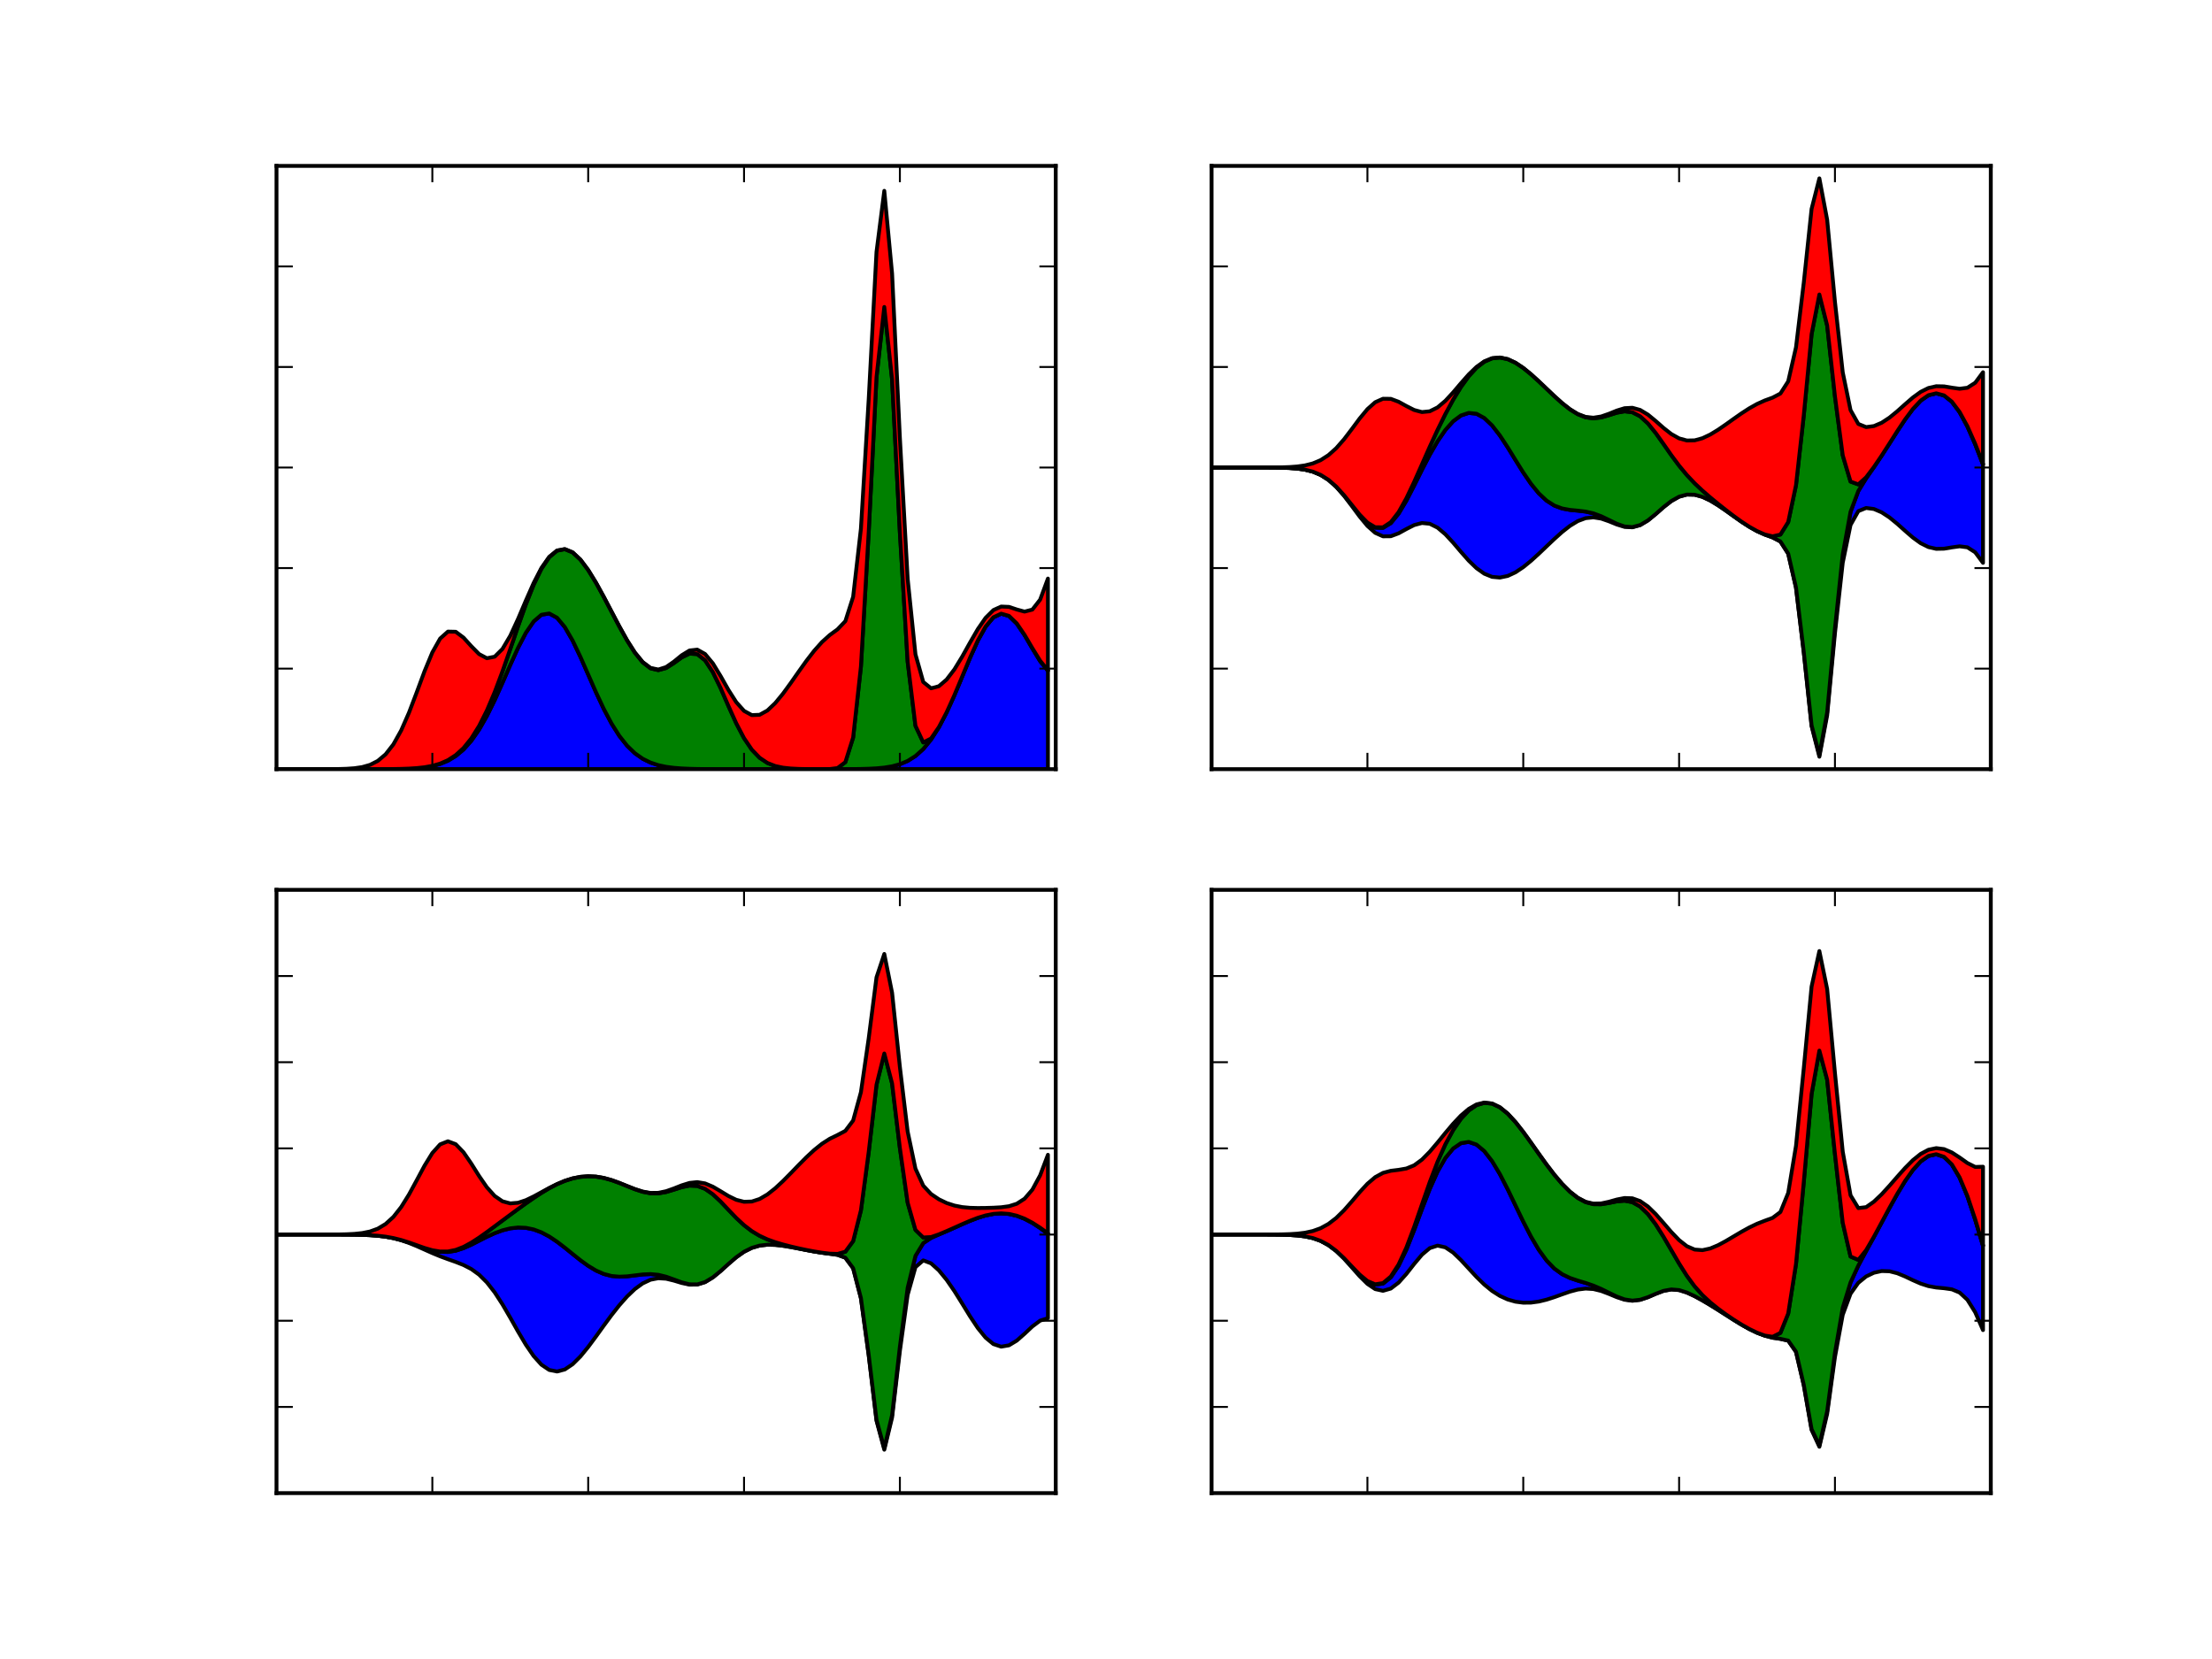 <?xml version="1.0" encoding="utf-8" standalone="no"?>
<!DOCTYPE svg PUBLIC "-//W3C//DTD SVG 1.1//EN"
  "http://www.w3.org/Graphics/SVG/1.1/DTD/svg11.dtd">
<!-- Created with matplotlib (http://matplotlib.org/) -->
<svg height="432pt" version="1.1" viewBox="0 0 576 432" width="576pt" xmlns="http://www.w3.org/2000/svg" xmlns:xlink="http://www.w3.org/1999/xlink">
 <defs>
  <style type="text/css">
*{stroke-linecap:square;stroke-linejoin:round;}
  </style>
 </defs>
 <g id="figure_1">
  <g id="patch_1">
   <path d="
M0 432
L576 432
L576 0
L0 0
z
" style="fill:#ffffff;"/>
  </g>
  <g id="axes_1">
   <g id="patch_2">
    <path d="
M72 200.291
L274.909 200.291
L274.909 43.2
L72 43.2
z
" style="fill:#ffffff;"/>
   </g>
   <g id="PolyCollection_1">
    <defs>
     <path d="
M72 -231.709
L72 -231.709
L74.029 -231.709
L76.058 -231.709
L78.087 -231.709
L80.116 -231.709
L82.145 -231.709
L84.174 -231.709
L86.204 -231.709
L88.233 -231.709
L90.262 -231.709
L92.291 -231.709
L94.32 -231.709
L96.349 -231.709
L98.378 -231.709
L100.407 -231.709
L102.436 -231.709
L104.465 -231.709
L106.495 -231.709
L108.524 -231.709
L110.553 -231.709
L112.582 -231.709
L114.611 -231.709
L116.64 -231.709
L118.669 -231.709
L120.698 -231.709
L122.727 -231.709
L124.756 -231.709
L126.785 -231.709
L128.815 -231.709
L130.844 -231.709
L132.873 -231.709
L134.902 -231.709
L136.931 -231.709
L138.96 -231.709
L140.989 -231.709
L143.018 -231.709
L145.047 -231.709
L147.076 -231.709
L149.105 -231.709
L151.135 -231.709
L153.164 -231.709
L155.193 -231.709
L157.222 -231.709
L159.251 -231.709
L161.28 -231.709
L163.309 -231.709
L165.338 -231.709
L167.367 -231.709
L169.396 -231.709
L171.425 -231.709
L173.455 -231.709
L175.484 -231.709
L177.513 -231.709
L179.542 -231.709
L181.571 -231.709
L183.6 -231.709
L185.629 -231.709
L187.658 -231.709
L189.687 -231.709
L191.716 -231.709
L193.745 -231.709
L195.775 -231.709
L197.804 -231.709
L199.833 -231.709
L201.862 -231.709
L203.891 -231.709
L205.92 -231.709
L207.949 -231.709
L209.978 -231.709
L212.007 -231.709
L214.036 -231.709
L216.065 -231.709
L218.095 -231.709
L220.124 -231.709
L222.153 -231.709
L224.182 -231.709
L226.211 -231.709
L228.24 -231.709
L230.269 -231.709
L232.298 -231.709
L234.327 -231.709
L236.356 -231.709
L238.385 -231.709
L240.415 -231.709
L242.444 -231.709
L244.473 -231.709
L246.502 -231.709
L248.531 -231.709
L250.56 -231.709
L252.589 -231.709
L254.618 -231.709
L256.647 -231.709
L258.676 -231.709
L260.705 -231.709
L262.735 -231.709
L264.764 -231.709
L266.793 -231.709
L268.822 -231.709
L270.851 -231.709
L272.88 -231.709
L272.88 -257.333
L272.88 -257.333
L270.851 -259.852
L268.822 -263.174
L266.793 -266.647
L264.764 -269.639
L262.735 -271.612
L260.705 -272.203
L258.676 -271.255
L256.647 -268.835
L254.618 -265.196
L252.589 -260.721
L250.56 -255.848
L248.531 -250.998
L246.502 -246.511
L244.473 -242.617
L242.444 -239.429
L240.415 -236.955
L238.385 -235.133
L236.356 -233.855
L234.327 -233.001
L232.298 -232.456
L230.269 -232.123
L228.24 -231.93
L226.211 -231.822
L224.182 -231.765
L222.153 -231.735
L220.124 -231.721
L218.095 -231.714
L216.065 -231.711
L214.036 -231.71
L212.007 -231.709
L209.978 -231.709
L207.949 -231.709
L205.92 -231.709
L203.891 -231.709
L201.862 -231.709
L199.833 -231.709
L197.804 -231.709
L195.775 -231.709
L193.745 -231.71
L191.716 -231.71
L189.687 -231.712
L187.658 -231.715
L185.629 -231.721
L183.6 -231.734
L181.571 -231.76
L179.542 -231.81
L177.513 -231.9
L175.484 -232.058
L173.455 -232.324
L171.425 -232.754
L169.396 -233.424
L167.367 -234.422
L165.338 -235.851
L163.309 -237.809
L161.28 -240.376
L159.251 -243.588
L157.222 -247.415
L155.193 -251.742
L153.164 -256.358
L151.135 -260.968
L149.105 -265.213
L147.076 -268.72
L145.047 -271.15
L143.018 -272.256
L140.989 -271.92
L138.96 -270.18
L136.931 -267.215
L134.902 -263.322
L132.873 -258.861
L130.844 -254.207
L128.815 -249.692
L126.785 -245.576
L124.756 -242.024
L122.727 -239.111
L120.698 -236.833
L118.669 -235.131
L116.64 -233.914
L114.611 -233.079
L112.582 -232.531
L110.553 -232.184
L108.524 -231.974
L106.495 -231.852
L104.465 -231.783
L102.436 -231.746
L100.407 -231.727
L98.378 -231.717
L96.349 -231.713
L94.32 -231.711
L92.291 -231.71
L90.262 -231.709
L88.233 -231.709
L86.204 -231.709
L84.174 -231.709
L82.145 -231.709
L80.116 -231.709
L78.087 -231.709
L76.058 -231.709
L74.029 -231.709
L72 -231.709
z
" id="C0_0_d3d1c62c65"/>
    </defs>
    <g clip-path="url(#p13e8d1a78b)">
     <use style="fill:#0000ff;stroke:#000000;stroke-linecap:butt;" x="0" xlink:href="#C0_0_d3d1c62c65" y="432.0"/>
    </g>
   </g>
   <g id="PolyCollection_2">
    <defs>
     <path d="
M72 -231.709
L72 -231.709
L74.029 -231.709
L76.058 -231.709
L78.087 -231.709
L80.116 -231.709
L82.145 -231.709
L84.174 -231.709
L86.204 -231.709
L88.233 -231.709
L90.262 -231.709
L92.291 -231.71
L94.32 -231.711
L96.349 -231.713
L98.378 -231.717
L100.407 -231.727
L102.436 -231.746
L104.465 -231.783
L106.495 -231.852
L108.524 -231.974
L110.553 -232.184
L112.582 -232.531
L114.611 -233.079
L116.64 -233.914
L118.669 -235.131
L120.698 -236.833
L122.727 -239.111
L124.756 -242.024
L126.785 -245.576
L128.815 -249.692
L130.844 -254.207
L132.873 -258.861
L134.902 -263.322
L136.931 -267.215
L138.96 -270.18
L140.989 -271.92
L143.018 -272.256
L145.047 -271.15
L147.076 -268.72
L149.105 -265.213
L151.135 -260.968
L153.164 -256.358
L155.193 -251.742
L157.222 -247.415
L159.251 -243.588
L161.28 -240.376
L163.309 -237.809
L165.338 -235.851
L167.367 -234.422
L169.396 -233.424
L171.425 -232.754
L173.455 -232.324
L175.484 -232.058
L177.513 -231.9
L179.542 -231.81
L181.571 -231.76
L183.6 -231.734
L185.629 -231.721
L187.658 -231.715
L189.687 -231.712
L191.716 -231.71
L193.745 -231.71
L195.775 -231.709
L197.804 -231.709
L199.833 -231.709
L201.862 -231.709
L203.891 -231.709
L205.92 -231.709
L207.949 -231.709
L209.978 -231.709
L212.007 -231.709
L214.036 -231.71
L216.065 -231.711
L218.095 -231.714
L220.124 -231.721
L222.153 -231.735
L224.182 -231.765
L226.211 -231.822
L228.24 -231.93
L230.269 -232.123
L232.298 -232.456
L234.327 -233.001
L236.356 -233.855
L238.385 -235.133
L240.415 -236.955
L242.444 -239.429
L244.473 -242.617
L246.502 -246.511
L248.531 -250.998
L250.56 -255.848
L252.589 -260.721
L254.618 -265.196
L256.647 -268.835
L258.676 -271.255
L260.705 -272.203
L262.735 -271.612
L264.764 -269.639
L266.793 -266.647
L268.822 -263.174
L270.851 -259.852
L272.88 -257.333
L272.88 -257.471
L272.88 -257.471
L270.851 -259.942
L268.822 -263.23
L266.793 -266.683
L264.764 -269.66
L262.735 -271.626
L260.705 -272.21
L258.676 -271.26
L256.647 -268.838
L254.618 -265.197
L252.589 -260.721
L250.56 -255.849
L248.531 -250.999
L246.502 -246.514
L244.473 -242.647
L242.444 -239.695
L240.415 -238.669
L238.385 -243.01
L236.356 -259.678
L234.327 -293.396
L232.298 -333.225
L230.269 -352.067
L228.24 -333.78
L226.211 -293.52
L224.182 -258.428
L222.153 -239.956
L220.124 -233.529
L218.095 -231.998
L216.065 -231.744
L214.036 -231.716
L212.007 -231.72
L209.978 -231.738
L207.949 -231.781
L205.92 -231.882
L203.891 -232.099
L201.862 -232.532
L199.833 -233.331
L197.804 -234.686
L195.775 -236.796
L193.745 -239.793
L191.716 -243.662
L189.687 -248.16
L187.658 -252.807
L185.629 -256.974
L183.6 -260.055
L181.571 -261.669
L179.542 -261.802
L177.513 -260.818
L175.484 -259.342
L173.455 -258.055
L171.425 -257.501
L169.396 -257.98
L167.367 -259.535
L165.338 -262.027
L163.309 -265.218
L161.28 -268.856
L159.251 -272.711
L157.222 -276.578
L155.193 -280.265
L153.164 -283.573
L151.135 -286.283
L149.105 -288.165
L147.076 -289
L145.047 -288.614
L143.018 -286.911
L140.989 -283.906
L138.96 -279.733
L136.931 -274.635
L134.902 -268.938
L132.873 -263.004
L130.844 -257.185
L128.815 -251.778
L126.785 -247
L124.756 -242.972
L122.727 -239.726
L120.698 -237.222
L118.669 -235.37
L116.64 -234.057
L114.611 -233.163
L112.582 -232.578
L110.553 -232.211
L108.524 -231.989
L106.495 -231.859
L104.465 -231.787
L102.436 -231.748
L100.407 -231.728
L98.378 -231.718
L96.349 -231.713
L94.32 -231.711
L92.291 -231.71
L90.262 -231.709
L88.233 -231.709
L86.204 -231.709
L84.174 -231.709
L82.145 -231.709
L80.116 -231.709
L78.087 -231.709
L76.058 -231.709
L74.029 -231.709
L72 -231.709
z
" id="C1_0_006e3838b6"/>
    </defs>
    <g clip-path="url(#p13e8d1a78b)">
     <use style="fill:#008000;stroke:#000000;stroke-linecap:butt;" x="0" xlink:href="#C1_0_006e3838b6" y="432.0"/>
    </g>
   </g>
   <g id="PolyCollection_3">
    <defs>
     <path d="
M72 -231.709
L72 -231.709
L74.029 -231.709
L76.058 -231.709
L78.087 -231.709
L80.116 -231.709
L82.145 -231.709
L84.174 -231.709
L86.204 -231.709
L88.233 -231.709
L90.262 -231.709
L92.291 -231.71
L94.32 -231.711
L96.349 -231.713
L98.378 -231.718
L100.407 -231.728
L102.436 -231.748
L104.465 -231.787
L106.495 -231.859
L108.524 -231.989
L110.553 -232.211
L112.582 -232.578
L114.611 -233.163
L116.64 -234.057
L118.669 -235.37
L120.698 -237.222
L122.727 -239.726
L124.756 -242.972
L126.785 -247
L128.815 -251.778
L130.844 -257.185
L132.873 -263.004
L134.902 -268.938
L136.931 -274.635
L138.96 -279.733
L140.989 -283.906
L143.018 -286.911
L145.047 -288.614
L147.076 -289
L149.105 -288.165
L151.135 -286.283
L153.164 -283.573
L155.193 -280.265
L157.222 -276.578
L159.251 -272.711
L161.28 -268.856
L163.309 -265.218
L165.338 -262.027
L167.367 -259.535
L169.396 -257.98
L171.425 -257.501
L173.455 -258.055
L175.484 -259.342
L177.513 -260.818
L179.542 -261.802
L181.571 -261.669
L183.6 -260.055
L185.629 -256.974
L187.658 -252.807
L189.687 -248.16
L191.716 -243.662
L193.745 -239.793
L195.775 -236.796
L197.804 -234.686
L199.833 -233.331
L201.862 -232.532
L203.891 -232.099
L205.92 -231.882
L207.949 -231.781
L209.978 -231.738
L212.007 -231.72
L214.036 -231.716
L216.065 -231.744
L218.095 -231.998
L220.124 -233.529
L222.153 -239.956
L224.182 -258.428
L226.211 -293.52
L228.24 -333.78
L230.269 -352.067
L232.298 -333.225
L234.327 -293.396
L236.356 -259.678
L238.385 -243.01
L240.415 -238.669
L242.444 -239.695
L244.473 -242.647
L246.502 -246.514
L248.531 -250.999
L250.56 -255.849
L252.589 -260.721
L254.618 -265.197
L256.647 -268.838
L258.676 -271.26
L260.705 -272.21
L262.735 -271.626
L264.764 -269.66
L266.793 -266.683
L268.822 -263.23
L270.851 -259.942
L272.88 -257.471
L272.88 -281.343
L272.88 -281.343
L270.851 -275.86
L268.822 -273.261
L266.793 -272.738
L264.764 -273.29
L262.735 -273.97
L260.705 -274.055
L258.676 -273.134
L256.647 -271.115
L254.618 -268.173
L252.589 -264.666
L250.56 -261.034
L248.531 -257.71
L246.502 -255.05
L244.473 -253.308
L242.444 -252.769
L240.415 -254.411
L238.385 -261.618
L236.356 -281.276
L234.327 -318.006
L232.298 -360.758
L230.269 -382.31
L228.24 -366.395
L226.211 -328.054
L224.182 -294.327
L222.153 -276.596
L220.124 -270.246
L218.095 -268.122
L216.065 -266.638
L214.036 -264.809
L212.007 -262.534
L209.978 -259.907
L207.949 -257.065
L205.92 -254.163
L203.891 -251.376
L201.862 -248.908
L199.833 -246.988
L197.804 -245.87
L195.775 -245.786
L193.745 -246.89
L191.716 -249.162
L189.687 -252.344
L187.658 -255.932
L185.629 -259.267
L183.6 -261.706
L181.571 -262.837
L179.542 -262.612
L177.513 -261.37
L175.484 -259.712
L173.455 -258.298
L171.425 -257.658
L169.396 -258.079
L167.367 -259.597
L165.338 -262.064
L163.309 -265.241
L161.28 -268.869
L159.251 -272.718
L157.222 -276.582
L155.193 -280.268
L153.164 -283.575
L151.135 -286.285
L149.105 -288.169
L147.076 -289.013
L145.047 -288.648
L143.018 -286.999
L140.989 -284.115
L138.96 -280.2
L136.931 -275.61
L134.902 -270.836
L132.873 -266.45
L130.844 -263.021
L128.815 -261.001
L126.785 -260.598
L124.756 -261.677
L122.727 -263.732
L120.698 -265.968
L118.669 -267.486
L116.64 -267.534
L114.611 -265.721
L112.582 -262.12
L110.553 -257.221
L108.524 -251.743
L106.495 -246.417
L104.465 -241.797
L102.436 -238.169
L100.407 -235.571
L98.378 -233.864
L96.349 -232.831
L94.32 -232.254
L92.291 -231.956
L90.262 -231.814
L88.233 -231.75
L86.204 -231.724
L84.174 -231.714
L82.145 -231.711
L80.116 -231.71
L78.087 -231.709
L76.058 -231.709
L74.029 -231.709
L72 -231.709
z
" id="C2_0_71542787c8"/>
    </defs>
    <g clip-path="url(#p13e8d1a78b)">
     <use style="fill:#ff0000;stroke:#000000;stroke-linecap:butt;" x="0" xlink:href="#C2_0_71542787c8" y="432.0"/>
    </g>
   </g>
   <g id="matplotlib.axis_1">
    <g id="xtick_1">
     <g id="line2d_1">
      <defs>
       <path d="
M0 0
L0 -4" id="mcb557df647" style="stroke:#000000;stroke-linecap:butt;stroke-width:0.5;"/>
      </defs>
      <g>
       <use style="stroke:#000000;stroke-linecap:butt;stroke-width:0.5;" x="72.0" xlink:href="#mcb557df647" y="200.291"/>
      </g>
     </g>
     <g id="line2d_2">
      <defs>
       <path d="
M0 0
L0 4" id="mdad270ee8e" style="stroke:#000000;stroke-linecap:butt;stroke-width:0.5;"/>
      </defs>
      <g>
       <use style="stroke:#000000;stroke-linecap:butt;stroke-width:0.5;" x="72.0" xlink:href="#mdad270ee8e" y="43.2"/>
      </g>
     </g>
    </g>
    <g id="xtick_2">
     <g id="line2d_3">
      <g>
       <use style="stroke:#000000;stroke-linecap:butt;stroke-width:0.5;" x="112.582" xlink:href="#mcb557df647" y="200.291"/>
      </g>
     </g>
     <g id="line2d_4">
      <g>
       <use style="stroke:#000000;stroke-linecap:butt;stroke-width:0.5;" x="112.582" xlink:href="#mdad270ee8e" y="43.2"/>
      </g>
     </g>
    </g>
    <g id="xtick_3">
     <g id="line2d_5">
      <g>
       <use style="stroke:#000000;stroke-linecap:butt;stroke-width:0.5;" x="153.164" xlink:href="#mcb557df647" y="200.291"/>
      </g>
     </g>
     <g id="line2d_6">
      <g>
       <use style="stroke:#000000;stroke-linecap:butt;stroke-width:0.5;" x="153.164" xlink:href="#mdad270ee8e" y="43.2"/>
      </g>
     </g>
    </g>
    <g id="xtick_4">
     <g id="line2d_7">
      <g>
       <use style="stroke:#000000;stroke-linecap:butt;stroke-width:0.5;" x="193.745" xlink:href="#mcb557df647" y="200.291"/>
      </g>
     </g>
     <g id="line2d_8">
      <g>
       <use style="stroke:#000000;stroke-linecap:butt;stroke-width:0.5;" x="193.745" xlink:href="#mdad270ee8e" y="43.2"/>
      </g>
     </g>
    </g>
    <g id="xtick_5">
     <g id="line2d_9">
      <g>
       <use style="stroke:#000000;stroke-linecap:butt;stroke-width:0.5;" x="234.327" xlink:href="#mcb557df647" y="200.291"/>
      </g>
     </g>
     <g id="line2d_10">
      <g>
       <use style="stroke:#000000;stroke-linecap:butt;stroke-width:0.5;" x="234.327" xlink:href="#mdad270ee8e" y="43.2"/>
      </g>
     </g>
    </g>
    <g id="xtick_6">
     <g id="line2d_11">
      <g>
       <use style="stroke:#000000;stroke-linecap:butt;stroke-width:0.5;" x="274.909" xlink:href="#mcb557df647" y="200.291"/>
      </g>
     </g>
     <g id="line2d_12">
      <g>
       <use style="stroke:#000000;stroke-linecap:butt;stroke-width:0.5;" x="274.909" xlink:href="#mdad270ee8e" y="43.2"/>
      </g>
     </g>
    </g>
   </g>
   <g id="matplotlib.axis_2">
    <g id="ytick_1">
     <g id="line2d_13">
      <defs>
       <path d="
M0 0
L4 0" id="mc8fcea1516" style="stroke:#000000;stroke-linecap:butt;stroke-width:0.5;"/>
      </defs>
      <g>
       <use style="stroke:#000000;stroke-linecap:butt;stroke-width:0.5;" x="72.0" xlink:href="#mc8fcea1516" y="200.291"/>
      </g>
     </g>
     <g id="line2d_14">
      <defs>
       <path d="
M0 0
L-4 0" id="m0d5b0a6425" style="stroke:#000000;stroke-linecap:butt;stroke-width:0.5;"/>
      </defs>
      <g>
       <use style="stroke:#000000;stroke-linecap:butt;stroke-width:0.5;" x="274.909" xlink:href="#m0d5b0a6425" y="200.291"/>
      </g>
     </g>
    </g>
    <g id="ytick_2">
     <g id="line2d_15">
      <g>
       <use style="stroke:#000000;stroke-linecap:butt;stroke-width:0.5;" x="72.0" xlink:href="#mc8fcea1516" y="174.109"/>
      </g>
     </g>
     <g id="line2d_16">
      <g>
       <use style="stroke:#000000;stroke-linecap:butt;stroke-width:0.5;" x="274.909" xlink:href="#m0d5b0a6425" y="174.109"/>
      </g>
     </g>
    </g>
    <g id="ytick_3">
     <g id="line2d_17">
      <g>
       <use style="stroke:#000000;stroke-linecap:butt;stroke-width:0.5;" x="72.0" xlink:href="#mc8fcea1516" y="147.927"/>
      </g>
     </g>
     <g id="line2d_18">
      <g>
       <use style="stroke:#000000;stroke-linecap:butt;stroke-width:0.5;" x="274.909" xlink:href="#m0d5b0a6425" y="147.927"/>
      </g>
     </g>
    </g>
    <g id="ytick_4">
     <g id="line2d_19">
      <g>
       <use style="stroke:#000000;stroke-linecap:butt;stroke-width:0.5;" x="72.0" xlink:href="#mc8fcea1516" y="121.745"/>
      </g>
     </g>
     <g id="line2d_20">
      <g>
       <use style="stroke:#000000;stroke-linecap:butt;stroke-width:0.5;" x="274.909" xlink:href="#m0d5b0a6425" y="121.745"/>
      </g>
     </g>
    </g>
    <g id="ytick_5">
     <g id="line2d_21">
      <g>
       <use style="stroke:#000000;stroke-linecap:butt;stroke-width:0.5;" x="72.0" xlink:href="#mc8fcea1516" y="95.564"/>
      </g>
     </g>
     <g id="line2d_22">
      <g>
       <use style="stroke:#000000;stroke-linecap:butt;stroke-width:0.5;" x="274.909" xlink:href="#m0d5b0a6425" y="95.564"/>
      </g>
     </g>
    </g>
    <g id="ytick_6">
     <g id="line2d_23">
      <g>
       <use style="stroke:#000000;stroke-linecap:butt;stroke-width:0.5;" x="72.0" xlink:href="#mc8fcea1516" y="69.382"/>
      </g>
     </g>
     <g id="line2d_24">
      <g>
       <use style="stroke:#000000;stroke-linecap:butt;stroke-width:0.5;" x="274.909" xlink:href="#m0d5b0a6425" y="69.382"/>
      </g>
     </g>
    </g>
    <g id="ytick_7">
     <g id="line2d_25">
      <g>
       <use style="stroke:#000000;stroke-linecap:butt;stroke-width:0.5;" x="72.0" xlink:href="#mc8fcea1516" y="43.2"/>
      </g>
     </g>
     <g id="line2d_26">
      <g>
       <use style="stroke:#000000;stroke-linecap:butt;stroke-width:0.5;" x="274.909" xlink:href="#m0d5b0a6425" y="43.2"/>
      </g>
     </g>
    </g>
   </g>
   <g id="patch_3">
    <path d="
M72 43.2
L274.909 43.2" style="fill:none;stroke:#000000;"/>
   </g>
   <g id="patch_4">
    <path d="
M274.909 200.291
L274.909 43.2" style="fill:none;stroke:#000000;"/>
   </g>
   <g id="patch_5">
    <path d="
M72 200.291
L274.909 200.291" style="fill:none;stroke:#000000;"/>
   </g>
   <g id="patch_6">
    <path d="
M72 200.291
L72 43.2" style="fill:none;stroke:#000000;"/>
   </g>
  </g>
  <g id="axes_2">
   <g id="patch_7">
    <path d="
M315.491 200.291
L518.4 200.291
L518.4 43.2
L315.491 43.2
z
" style="fill:#ffffff;"/>
   </g>
   <g id="PolyCollection_4">
    <defs>
     <path d="
M315.491 -310.255
L315.491 -310.255
L317.52 -310.255
L319.549 -310.255
L321.578 -310.254
L323.607 -310.254
L325.636 -310.254
L327.665 -310.252
L329.695 -310.247
L331.724 -310.234
L333.753 -310.202
L335.782 -310.131
L337.811 -309.982
L339.84 -309.693
L341.869 -309.177
L343.898 -308.323
L345.927 -307.024
L347.956 -305.211
L349.985 -302.9
L352.015 -300.238
L354.044 -297.499
L356.073 -295.049
L358.102 -293.249
L360.131 -292.342
L362.16 -292.366
L364.189 -293.125
L366.218 -294.243
L368.247 -295.271
L370.276 -295.81
L372.305 -295.609
L374.335 -294.599
L376.364 -292.884
L378.393 -290.691
L380.422 -288.304
L382.451 -286.009
L384.48 -284.051
L386.509 -282.61
L388.538 -281.785
L390.567 -281.603
L392.596 -282.024
L394.625 -282.967
L396.655 -284.322
L398.684 -285.975
L400.713 -287.818
L402.742 -289.75
L404.771 -291.674
L406.8 -293.489
L408.829 -295.077
L410.858 -296.311
L412.887 -297.07
L414.916 -297.28
L416.945 -296.96
L418.975 -296.253
L421.004 -295.424
L423.033 -294.803
L425.062 -294.691
L427.091 -295.256
L429.12 -296.476
L431.149 -298.143
L433.178 -299.937
L435.207 -301.528
L437.236 -302.664
L439.265 -303.216
L441.295 -303.174
L443.324 -302.615
L445.353 -301.655
L447.382 -300.421
L449.411 -299.028
L451.44 -297.577
L453.469 -296.155
L455.498 -294.842
L457.527 -293.704
L459.556 -292.79
L461.585 -292.048
L463.615 -290.986
L465.644 -287.811
L467.673 -278.945
L469.702 -262.082
L471.731 -242.912
L473.76 -234.954
L475.789 -245.73
L477.818 -267.106
L479.847 -285.471
L481.876 -295.3
L483.905 -298.903
L485.935 -299.724
L487.964 -299.455
L489.993 -298.584
L492.022 -297.254
L494.051 -295.592
L496.08 -293.776
L498.109 -292.022
L500.138 -290.551
L502.167 -289.542
L504.196 -289.081
L506.225 -289.124
L508.255 -289.464
L510.284 -289.74
L512.313 -289.479
L514.342 -288.179
L516.371 -285.438
L516.371 -311.062
L516.371 -311.062
L514.342 -316.322
L512.313 -320.943
L510.284 -324.678
L508.255 -327.394
L506.225 -329.027
L504.196 -329.575
L502.167 -329.088
L500.138 -327.677
L498.109 -325.509
L496.08 -322.787
L494.051 -319.731
L492.022 -316.543
L489.993 -313.386
L487.964 -310.363
L485.935 -307.444
L483.905 -304.15
L481.876 -298.724
L479.847 -287.617
L477.818 -268.397
L475.789 -246.477
L473.76 -235.368
L471.731 -243.133
L469.702 -262.195
L467.673 -279.001
L465.644 -287.837
L463.615 -290.998
L461.585 -292.053
L459.556 -292.792
L457.527 -293.705
L455.498 -294.842
L453.469 -296.156
L451.44 -297.577
L449.411 -299.028
L447.382 -300.421
L445.353 -301.655
L443.324 -302.615
L441.295 -303.174
L439.265 -303.216
L437.236 -302.665
L435.207 -301.529
L433.178 -299.94
L431.149 -298.148
L429.12 -296.488
L427.091 -295.281
L425.062 -294.742
L423.033 -294.904
L421.004 -295.615
L418.975 -296.602
L416.945 -297.575
L414.916 -298.325
L412.887 -298.784
L410.858 -299.024
L408.829 -299.219
L406.8 -299.589
L404.771 -300.341
L402.742 -301.629
L400.713 -303.524
L398.684 -306.008
L396.655 -308.971
L394.625 -312.226
L392.596 -315.529
L390.567 -318.614
L388.538 -321.226
L386.509 -323.156
L384.48 -324.263
L382.451 -324.48
L380.422 -323.81
L378.393 -322.304
L376.364 -320.036
L374.335 -317.096
L372.305 -313.592
L370.276 -309.677
L368.247 -305.586
L366.218 -301.645
L364.189 -298.249
L362.16 -295.788
L360.131 -294.547
L358.102 -294.619
L356.073 -295.87
L354.044 -297.974
L352.015 -300.503
L349.985 -303.043
L347.956 -305.285
L345.927 -307.061
L343.898 -308.341
L341.869 -309.185
L339.84 -309.697
L337.811 -309.984
L335.782 -310.132
L333.753 -310.203
L331.724 -310.234
L329.695 -310.247
L327.665 -310.252
L325.636 -310.254
L323.607 -310.254
L321.578 -310.254
L319.549 -310.255
L317.52 -310.255
L315.491 -310.255
z
" id="C3_0_9d07aa542b"/>
    </defs>
    <g clip-path="url(#p681a40050c)">
     <use style="fill:#0000ff;stroke:#000000;stroke-linecap:butt;" x="0" xlink:href="#C3_0_9d07aa542b" y="432.0"/>
    </g>
   </g>
   <g id="PolyCollection_5">
    <defs>
     <path d="
M315.491 -310.255
L315.491 -310.255
L317.52 -310.255
L319.549 -310.255
L321.578 -310.254
L323.607 -310.254
L325.636 -310.254
L327.665 -310.252
L329.695 -310.247
L331.724 -310.234
L333.753 -310.203
L335.782 -310.132
L337.811 -309.984
L339.84 -309.697
L341.869 -309.185
L343.898 -308.341
L345.927 -307.061
L347.956 -305.285
L349.985 -303.043
L352.015 -300.503
L354.044 -297.974
L356.073 -295.87
L358.102 -294.619
L360.131 -294.547
L362.16 -295.788
L364.189 -298.249
L366.218 -301.645
L368.247 -305.586
L370.276 -309.677
L372.305 -313.592
L374.335 -317.096
L376.364 -320.036
L378.393 -322.304
L380.422 -323.81
L382.451 -324.48
L384.48 -324.263
L386.509 -323.156
L388.538 -321.226
L390.567 -318.614
L392.596 -315.529
L394.625 -312.226
L396.655 -308.971
L398.684 -306.008
L400.713 -303.524
L402.742 -301.629
L404.771 -300.341
L406.8 -299.589
L408.829 -299.219
L410.858 -299.024
L412.887 -298.784
L414.916 -298.325
L416.945 -297.575
L418.975 -296.602
L421.004 -295.615
L423.033 -294.904
L425.062 -294.742
L427.091 -295.281
L429.12 -296.488
L431.149 -298.148
L433.178 -299.94
L435.207 -301.529
L437.236 -302.665
L439.265 -303.216
L441.295 -303.174
L443.324 -302.615
L445.353 -301.655
L447.382 -300.421
L449.411 -299.028
L451.44 -297.577
L453.469 -296.156
L455.498 -294.842
L457.527 -293.705
L459.556 -292.792
L461.585 -292.053
L463.615 -290.998
L465.644 -287.837
L467.673 -279.001
L469.702 -262.195
L471.731 -243.133
L473.76 -235.368
L475.789 -246.477
L477.818 -268.397
L479.847 -287.617
L481.876 -298.724
L483.905 -304.15
L485.935 -307.444
L487.964 -310.363
L489.993 -313.386
L492.022 -316.543
L494.051 -319.731
L496.08 -322.787
L498.109 -325.509
L500.138 -327.677
L502.167 -329.088
L504.196 -329.575
L506.225 -329.027
L508.255 -327.394
L510.284 -324.678
L512.313 -320.943
L514.342 -316.322
L516.371 -311.062
L516.371 -311.2
L516.371 -311.2
L514.342 -316.412
L512.313 -321
L510.284 -324.714
L508.255 -327.415
L506.225 -329.04
L504.196 -329.583
L502.167 -329.093
L500.138 -327.68
L498.109 -325.51
L496.08 -322.788
L494.051 -319.732
L492.022 -316.543
L489.993 -313.389
L487.964 -310.393
L485.935 -307.71
L483.905 -305.864
L481.876 -306.601
L479.847 -313.441
L477.818 -328.793
L475.789 -347.246
L473.76 -355.312
L471.731 -344.982
L469.702 -323.894
L467.673 -305.664
L465.644 -296.058
L463.615 -292.806
L461.585 -292.337
L459.556 -292.825
L457.527 -293.712
L455.498 -294.853
L453.469 -296.184
L451.44 -297.648
L449.411 -299.2
L447.382 -300.81
L445.353 -302.478
L443.324 -304.237
L441.295 -306.151
L439.265 -308.302
L437.236 -310.748
L435.207 -313.481
L433.178 -316.388
L431.149 -319.24
L429.12 -321.741
L427.091 -323.602
L425.062 -324.651
L423.033 -324.896
L421.004 -324.533
L418.975 -323.886
L416.945 -323.306
L414.916 -323.072
L412.887 -323.34
L410.858 -324.137
L408.829 -325.395
L406.8 -326.998
L404.771 -328.821
L402.742 -330.751
L400.713 -332.687
L398.684 -334.531
L396.655 -336.186
L394.625 -337.54
L392.596 -338.48
L390.567 -338.894
L388.538 -338.69
L386.509 -337.812
L384.48 -336.248
L382.451 -334.032
L380.422 -331.23
L378.393 -327.92
L376.364 -324.179
L374.335 -320.074
L372.305 -315.678
L370.276 -311.101
L368.247 -306.533
L366.218 -302.26
L364.189 -298.638
L362.16 -296.027
L360.131 -294.69
L358.102 -294.703
L356.073 -295.918
L354.044 -298
L352.015 -300.517
L349.985 -303.051
L347.956 -305.289
L345.927 -307.063
L343.898 -308.342
L341.869 -309.186
L339.84 -309.697
L337.811 -309.984
L335.782 -310.132
L333.753 -310.203
L331.724 -310.234
L329.695 -310.247
L327.665 -310.252
L325.636 -310.254
L323.607 -310.254
L321.578 -310.254
L319.549 -310.255
L317.52 -310.255
L315.491 -310.255
z
" id="C4_0_07b8f7b173"/>
    </defs>
    <g clip-path="url(#p681a40050c)">
     <use style="fill:#008000;stroke:#000000;stroke-linecap:butt;" x="0" xlink:href="#C4_0_07b8f7b173" y="432.0"/>
    </g>
   </g>
   <g id="PolyCollection_6">
    <defs>
     <path d="
M315.491 -310.255
L315.491 -310.255
L317.52 -310.255
L319.549 -310.255
L321.578 -310.254
L323.607 -310.254
L325.636 -310.254
L327.665 -310.252
L329.695 -310.247
L331.724 -310.234
L333.753 -310.203
L335.782 -310.132
L337.811 -309.984
L339.84 -309.697
L341.869 -309.186
L343.898 -308.342
L345.927 -307.063
L347.956 -305.289
L349.985 -303.051
L352.015 -300.517
L354.044 -298
L356.073 -295.918
L358.102 -294.703
L360.131 -294.69
L362.16 -296.027
L364.189 -298.638
L366.218 -302.26
L368.247 -306.533
L370.276 -311.101
L372.305 -315.678
L374.335 -320.074
L376.364 -324.179
L378.393 -327.92
L380.422 -331.23
L382.451 -334.032
L384.48 -336.248
L386.509 -337.812
L388.538 -338.69
L390.567 -338.894
L392.596 -338.48
L394.625 -337.54
L396.655 -336.186
L398.684 -334.531
L400.713 -332.687
L402.742 -330.751
L404.771 -328.821
L406.8 -326.998
L408.829 -325.395
L410.858 -324.137
L412.887 -323.34
L414.916 -323.072
L416.945 -323.306
L418.975 -323.886
L421.004 -324.533
L423.033 -324.896
L425.062 -324.651
L427.091 -323.602
L429.12 -321.741
L431.149 -319.24
L433.178 -316.388
L435.207 -313.481
L437.236 -310.748
L439.265 -308.302
L441.295 -306.151
L443.324 -304.237
L445.353 -302.478
L447.382 -300.81
L449.411 -299.2
L451.44 -297.648
L453.469 -296.184
L455.498 -294.853
L457.527 -293.712
L459.556 -292.825
L461.585 -292.337
L463.615 -292.806
L465.644 -296.058
L467.673 -305.664
L469.702 -323.894
L471.731 -344.982
L473.76 -355.312
L475.789 -347.246
L477.818 -328.793
L479.847 -313.441
L481.876 -306.601
L483.905 -305.864
L485.935 -307.71
L487.964 -310.393
L489.993 -313.389
L492.022 -316.543
L494.051 -319.732
L496.08 -322.788
L498.109 -325.51
L500.138 -327.68
L502.167 -329.093
L504.196 -329.583
L506.225 -329.04
L508.255 -327.415
L510.284 -324.714
L512.313 -321
L514.342 -316.412
L516.371 -311.2
L516.371 -335.071
L516.371 -335.071
L514.342 -332.33
L512.313 -331.031
L510.284 -330.769
L508.255 -331.045
L506.225 -331.385
L504.196 -331.428
L502.167 -330.967
L500.138 -329.958
L498.109 -328.487
L496.08 -326.733
L494.051 -324.917
L492.022 -323.255
L489.993 -321.925
L487.964 -321.054
L485.935 -320.785
L483.905 -321.606
L481.876 -325.209
L479.847 -335.038
L477.818 -353.403
L475.789 -374.779
L473.76 -385.555
L471.731 -377.597
L469.702 -358.427
L467.673 -341.564
L465.644 -332.698
L463.615 -329.523
L461.585 -328.461
L459.556 -327.719
L457.527 -326.805
L455.498 -325.667
L453.469 -324.354
L451.44 -322.933
L449.411 -321.481
L447.382 -320.088
L445.353 -318.854
L443.324 -317.894
L441.295 -317.335
L439.265 -317.293
L437.236 -317.845
L435.207 -318.981
L433.178 -320.572
L431.149 -322.366
L429.12 -324.033
L427.091 -325.253
L425.062 -325.818
L423.033 -325.706
L421.004 -325.085
L418.975 -324.256
L416.945 -323.549
L414.916 -323.229
L412.887 -323.439
L410.858 -324.199
L408.829 -325.432
L406.8 -327.02
L404.771 -328.835
L402.742 -330.759
L400.713 -332.691
L398.684 -334.534
L396.655 -336.187
L394.625 -337.542
L392.596 -338.485
L390.567 -338.906
L388.538 -338.724
L386.509 -337.899
L384.48 -336.458
L382.451 -334.5
L380.422 -332.205
L378.393 -329.818
L376.364 -327.625
L374.335 -325.911
L372.305 -324.9
L370.276 -324.699
L368.247 -325.238
L366.218 -326.266
L364.189 -327.384
L362.16 -328.143
L360.131 -328.167
L358.102 -327.26
L356.073 -325.46
L354.044 -323.01
L352.015 -320.272
L349.985 -317.609
L347.956 -315.298
L345.927 -313.485
L343.898 -312.186
L341.869 -311.332
L339.84 -310.816
L337.811 -310.527
L335.782 -310.378
L333.753 -310.307
L331.724 -310.275
L329.695 -310.262
L327.665 -310.257
L325.636 -310.255
L323.607 -310.255
L321.578 -310.255
L319.549 -310.255
L317.52 -310.255
L315.491 -310.255
z
" id="C5_0_91e0a68182"/>
    </defs>
    <g clip-path="url(#p681a40050c)">
     <use style="fill:#ff0000;stroke:#000000;stroke-linecap:butt;" x="0" xlink:href="#C5_0_91e0a68182" y="432.0"/>
    </g>
   </g>
   <g id="matplotlib.axis_3">
    <g id="xtick_7">
     <g id="line2d_27">
      <g>
       <use style="stroke:#000000;stroke-linecap:butt;stroke-width:0.5;" x="315.491" xlink:href="#mcb557df647" y="200.291"/>
      </g>
     </g>
     <g id="line2d_28">
      <g>
       <use style="stroke:#000000;stroke-linecap:butt;stroke-width:0.5;" x="315.491" xlink:href="#mdad270ee8e" y="43.2"/>
      </g>
     </g>
    </g>
    <g id="xtick_8">
     <g id="line2d_29">
      <g>
       <use style="stroke:#000000;stroke-linecap:butt;stroke-width:0.5;" x="356.073" xlink:href="#mcb557df647" y="200.291"/>
      </g>
     </g>
     <g id="line2d_30">
      <g>
       <use style="stroke:#000000;stroke-linecap:butt;stroke-width:0.5;" x="356.073" xlink:href="#mdad270ee8e" y="43.2"/>
      </g>
     </g>
    </g>
    <g id="xtick_9">
     <g id="line2d_31">
      <g>
       <use style="stroke:#000000;stroke-linecap:butt;stroke-width:0.5;" x="396.655" xlink:href="#mcb557df647" y="200.291"/>
      </g>
     </g>
     <g id="line2d_32">
      <g>
       <use style="stroke:#000000;stroke-linecap:butt;stroke-width:0.5;" x="396.655" xlink:href="#mdad270ee8e" y="43.2"/>
      </g>
     </g>
    </g>
    <g id="xtick_10">
     <g id="line2d_33">
      <g>
       <use style="stroke:#000000;stroke-linecap:butt;stroke-width:0.5;" x="437.236" xlink:href="#mcb557df647" y="200.291"/>
      </g>
     </g>
     <g id="line2d_34">
      <g>
       <use style="stroke:#000000;stroke-linecap:butt;stroke-width:0.5;" x="437.236" xlink:href="#mdad270ee8e" y="43.2"/>
      </g>
     </g>
    </g>
    <g id="xtick_11">
     <g id="line2d_35">
      <g>
       <use style="stroke:#000000;stroke-linecap:butt;stroke-width:0.5;" x="477.818" xlink:href="#mcb557df647" y="200.291"/>
      </g>
     </g>
     <g id="line2d_36">
      <g>
       <use style="stroke:#000000;stroke-linecap:butt;stroke-width:0.5;" x="477.818" xlink:href="#mdad270ee8e" y="43.2"/>
      </g>
     </g>
    </g>
    <g id="xtick_12">
     <g id="line2d_37">
      <g>
       <use style="stroke:#000000;stroke-linecap:butt;stroke-width:0.5;" x="518.4" xlink:href="#mcb557df647" y="200.291"/>
      </g>
     </g>
     <g id="line2d_38">
      <g>
       <use style="stroke:#000000;stroke-linecap:butt;stroke-width:0.5;" x="518.4" xlink:href="#mdad270ee8e" y="43.2"/>
      </g>
     </g>
    </g>
   </g>
   <g id="matplotlib.axis_4">
    <g id="ytick_8">
     <g id="line2d_39">
      <g>
       <use style="stroke:#000000;stroke-linecap:butt;stroke-width:0.5;" x="315.491" xlink:href="#mc8fcea1516" y="200.291"/>
      </g>
     </g>
     <g id="line2d_40">
      <g>
       <use style="stroke:#000000;stroke-linecap:butt;stroke-width:0.5;" x="518.4" xlink:href="#m0d5b0a6425" y="200.291"/>
      </g>
     </g>
    </g>
    <g id="ytick_9">
     <g id="line2d_41">
      <g>
       <use style="stroke:#000000;stroke-linecap:butt;stroke-width:0.5;" x="315.491" xlink:href="#mc8fcea1516" y="174.109"/>
      </g>
     </g>
     <g id="line2d_42">
      <g>
       <use style="stroke:#000000;stroke-linecap:butt;stroke-width:0.5;" x="518.4" xlink:href="#m0d5b0a6425" y="174.109"/>
      </g>
     </g>
    </g>
    <g id="ytick_10">
     <g id="line2d_43">
      <g>
       <use style="stroke:#000000;stroke-linecap:butt;stroke-width:0.5;" x="315.491" xlink:href="#mc8fcea1516" y="147.927"/>
      </g>
     </g>
     <g id="line2d_44">
      <g>
       <use style="stroke:#000000;stroke-linecap:butt;stroke-width:0.5;" x="518.4" xlink:href="#m0d5b0a6425" y="147.927"/>
      </g>
     </g>
    </g>
    <g id="ytick_11">
     <g id="line2d_45">
      <g>
       <use style="stroke:#000000;stroke-linecap:butt;stroke-width:0.5;" x="315.491" xlink:href="#mc8fcea1516" y="121.745"/>
      </g>
     </g>
     <g id="line2d_46">
      <g>
       <use style="stroke:#000000;stroke-linecap:butt;stroke-width:0.5;" x="518.4" xlink:href="#m0d5b0a6425" y="121.745"/>
      </g>
     </g>
    </g>
    <g id="ytick_12">
     <g id="line2d_47">
      <g>
       <use style="stroke:#000000;stroke-linecap:butt;stroke-width:0.5;" x="315.491" xlink:href="#mc8fcea1516" y="95.564"/>
      </g>
     </g>
     <g id="line2d_48">
      <g>
       <use style="stroke:#000000;stroke-linecap:butt;stroke-width:0.5;" x="518.4" xlink:href="#m0d5b0a6425" y="95.564"/>
      </g>
     </g>
    </g>
    <g id="ytick_13">
     <g id="line2d_49">
      <g>
       <use style="stroke:#000000;stroke-linecap:butt;stroke-width:0.5;" x="315.491" xlink:href="#mc8fcea1516" y="69.382"/>
      </g>
     </g>
     <g id="line2d_50">
      <g>
       <use style="stroke:#000000;stroke-linecap:butt;stroke-width:0.5;" x="518.4" xlink:href="#m0d5b0a6425" y="69.382"/>
      </g>
     </g>
    </g>
    <g id="ytick_14">
     <g id="line2d_51">
      <g>
       <use style="stroke:#000000;stroke-linecap:butt;stroke-width:0.5;" x="315.491" xlink:href="#mc8fcea1516" y="43.2"/>
      </g>
     </g>
     <g id="line2d_52">
      <g>
       <use style="stroke:#000000;stroke-linecap:butt;stroke-width:0.5;" x="518.4" xlink:href="#m0d5b0a6425" y="43.2"/>
      </g>
     </g>
    </g>
   </g>
   <g id="patch_8">
    <path d="
M315.491 43.2
L518.4 43.2" style="fill:none;stroke:#000000;"/>
   </g>
   <g id="patch_9">
    <path d="
M518.4 200.291
L518.4 43.2" style="fill:none;stroke:#000000;"/>
   </g>
   <g id="patch_10">
    <path d="
M315.491 200.291
L518.4 200.291" style="fill:none;stroke:#000000;"/>
   </g>
   <g id="patch_11">
    <path d="
M315.491 200.291
L315.491 43.2" style="fill:none;stroke:#000000;"/>
   </g>
  </g>
  <g id="axes_3">
   <g id="patch_12">
    <path d="
M72 388.8
L274.909 388.8
L274.909 231.709
L72 231.709
z
" style="fill:#ffffff;"/>
   </g>
   <g id="PolyCollection_7">
    <defs>
     <path d="
M72 -110.525
L72 -110.525
L74.029 -110.525
L76.058 -110.525
L78.087 -110.525
L80.116 -110.525
L82.145 -110.524
L84.174 -110.524
L86.204 -110.522
L88.233 -110.519
L90.262 -110.51
L92.291 -110.489
L94.32 -110.446
L96.349 -110.362
L98.378 -110.212
L100.407 -109.962
L102.436 -109.58
L104.465 -109.04
L106.495 -108.34
L108.524 -107.507
L110.553 -106.601
L112.582 -105.697
L114.611 -104.859
L116.64 -104.106
L118.669 -103.39
L120.698 -102.591
L122.727 -101.545
L124.756 -100.079
L126.785 -98.067
L128.815 -95.468
L130.844 -92.345
L132.873 -88.862
L134.902 -85.266
L136.931 -81.844
L138.96 -78.885
L140.989 -76.636
L143.018 -75.269
L145.047 -74.863
L147.076 -75.395
L149.105 -76.756
L151.135 -78.776
L153.164 -81.254
L155.193 -83.991
L157.222 -86.807
L159.251 -89.558
L161.28 -92.126
L163.309 -94.418
L165.338 -96.343
L167.367 -97.815
L169.396 -98.762
L171.425 -99.15
L173.455 -99.023
L175.484 -98.53
L177.513 -97.916
L179.542 -97.483
L181.571 -97.503
L183.6 -98.133
L185.629 -99.366
L187.658 -101.035
L189.687 -102.876
L191.716 -104.616
L193.745 -106.046
L195.775 -107.06
L197.804 -107.651
L199.833 -107.879
L201.862 -107.833
L203.891 -107.604
L205.92 -107.268
L207.949 -106.882
L209.978 -106.488
L212.007 -106.118
L214.036 -105.794
L216.065 -105.524
L218.095 -105.239
L220.124 -104.496
L222.153 -101.749
L224.182 -93.929
L226.211 -79.069
L228.24 -62.058
L230.269 -54.504
L232.298 -62.871
L234.327 -80.203
L236.356 -94.839
L238.385 -102.045
L240.415 -103.794
L242.444 -103.029
L244.473 -101.197
L246.502 -98.731
L248.531 -95.788
L250.56 -92.541
L252.589 -89.238
L254.618 -86.18
L256.647 -83.68
L258.676 -82.008
L260.705 -81.334
L262.735 -81.682
L264.764 -82.904
L266.793 -84.689
L268.822 -86.593
L270.851 -88.11
L272.88 -88.752
L272.88 -110.716
L272.88 -110.716
L270.851 -112.233
L268.822 -113.562
L266.793 -114.636
L264.764 -115.415
L262.735 -115.885
L260.705 -116.043
L258.676 -115.904
L256.647 -115.502
L254.618 -114.883
L252.589 -114.105
L250.56 -113.232
L248.531 -112.321
L246.502 -111.419
L244.473 -110.547
L242.444 -109.646
L240.415 -108.291
L238.385 -104.98
L236.356 -96.679
L234.327 -81.31
L232.298 -63.511
L230.269 -54.859
L228.24 -62.247
L226.211 -79.165
L224.182 -93.977
L222.153 -101.771
L220.124 -104.506
L218.095 -105.243
L216.065 -105.526
L214.036 -105.794
L212.007 -106.118
L209.978 -106.488
L207.949 -106.882
L205.92 -107.268
L203.891 -107.604
L201.862 -107.833
L199.833 -107.879
L197.804 -107.651
L195.775 -107.06
L193.745 -106.046
L191.716 -104.617
L189.687 -102.878
L187.658 -101.039
L185.629 -99.376
L183.6 -98.155
L181.571 -97.547
L179.542 -97.57
L177.513 -98.08
L175.484 -98.828
L173.455 -99.55
L171.425 -100.046
L169.396 -100.231
L167.367 -100.141
L165.338 -99.893
L163.309 -99.646
L161.28 -99.555
L159.251 -99.739
L157.222 -100.269
L155.193 -101.162
L153.164 -102.382
L151.135 -103.855
L149.105 -105.474
L147.076 -107.119
L145.047 -108.67
L143.018 -110.024
L140.989 -111.102
L138.96 -111.86
L136.931 -112.278
L134.902 -112.363
L132.873 -112.136
L130.844 -111.629
L128.815 -110.882
L126.785 -109.953
L124.756 -108.92
L122.727 -107.889
L120.698 -106.984
L118.669 -106.323
L116.64 -105.996
L114.611 -106.033
L112.582 -106.401
L110.553 -107.008
L108.524 -107.734
L106.495 -108.462
L104.465 -109.104
L102.436 -109.612
L100.407 -109.978
L98.378 -110.219
L96.349 -110.365
L94.32 -110.447
L92.291 -110.49
L90.262 -110.51
L88.233 -110.519
L86.204 -110.523
L84.174 -110.524
L82.145 -110.524
L80.116 -110.525
L78.087 -110.525
L76.058 -110.525
L74.029 -110.525
L72 -110.525
z
" id="C6_0_605db55ee1"/>
    </defs>
    <g clip-path="url(#p09775e451f)">
     <use style="fill:#0000ff;stroke:#000000;stroke-linecap:butt;" x="0" xlink:href="#C6_0_605db55ee1" y="432.0"/>
    </g>
   </g>
   <g id="PolyCollection_8">
    <defs>
     <path d="
M72 -110.525
L72 -110.525
L74.029 -110.525
L76.058 -110.525
L78.087 -110.525
L80.116 -110.525
L82.145 -110.524
L84.174 -110.524
L86.204 -110.523
L88.233 -110.519
L90.262 -110.51
L92.291 -110.49
L94.32 -110.447
L96.349 -110.365
L98.378 -110.219
L100.407 -109.978
L102.436 -109.612
L104.465 -109.104
L106.495 -108.462
L108.524 -107.734
L110.553 -107.008
L112.582 -106.401
L114.611 -106.033
L116.64 -105.996
L118.669 -106.323
L120.698 -106.984
L122.727 -107.889
L124.756 -108.92
L126.785 -109.953
L128.815 -110.882
L130.844 -111.629
L132.873 -112.136
L134.902 -112.363
L136.931 -112.278
L138.96 -111.86
L140.989 -111.102
L143.018 -110.024
L145.047 -108.67
L147.076 -107.119
L149.105 -105.474
L151.135 -103.855
L153.164 -102.382
L155.193 -101.162
L157.222 -100.269
L159.251 -99.739
L161.28 -99.555
L163.309 -99.646
L165.338 -99.893
L167.367 -100.141
L169.396 -100.231
L171.425 -100.046
L173.455 -99.55
L175.484 -98.828
L177.513 -98.08
L179.542 -97.57
L181.571 -97.547
L183.6 -98.155
L185.629 -99.376
L187.658 -101.039
L189.687 -102.878
L191.716 -104.617
L193.745 -106.046
L195.775 -107.06
L197.804 -107.651
L199.833 -107.879
L201.862 -107.833
L203.891 -107.604
L205.92 -107.268
L207.949 -106.882
L209.978 -106.488
L212.007 -106.118
L214.036 -105.794
L216.065 -105.526
L218.095 -105.243
L220.124 -104.506
L222.153 -101.771
L224.182 -93.977
L226.211 -79.165
L228.24 -62.247
L230.269 -54.859
L232.298 -63.511
L234.327 -81.31
L236.356 -96.679
L238.385 -104.98
L240.415 -108.291
L242.444 -109.646
L244.473 -110.547
L246.502 -111.419
L248.531 -112.321
L250.56 -113.232
L252.589 -114.105
L254.618 -114.883
L256.647 -115.502
L258.676 -115.904
L260.705 -116.043
L262.735 -115.885
L264.764 -115.415
L266.793 -114.636
L268.822 -113.562
L270.851 -112.233
L272.88 -110.716
L272.88 -110.834
L272.88 -110.834
L270.851 -112.309
L268.822 -113.611
L266.793 -114.666
L264.764 -115.434
L262.735 -115.896
L260.705 -116.049
L258.676 -115.908
L256.647 -115.504
L254.618 -114.884
L252.589 -114.106
L250.56 -113.233
L248.531 -112.322
L246.502 -111.421
L244.473 -110.573
L242.444 -109.874
L240.415 -109.76
L238.385 -111.731
L236.356 -118.813
L234.327 -133.077
L232.298 -149.885
L230.269 -157.668
L228.24 -149.547
L226.211 -132.05
L224.182 -116.831
L222.153 -108.817
L220.124 -106.056
L218.095 -105.487
L216.065 -105.554
L214.036 -105.8
L212.007 -106.127
L209.978 -106.513
L207.949 -106.943
L205.92 -107.416
L203.891 -107.938
L201.862 -108.538
L199.833 -109.269
L197.804 -110.203
L195.775 -111.42
L193.745 -112.975
L191.716 -114.861
L189.687 -116.976
L187.658 -119.118
L185.629 -121.022
L183.6 -122.43
L181.571 -123.183
L179.542 -123.277
L177.513 -122.866
L175.484 -122.215
L173.455 -121.605
L171.425 -121.257
L169.396 -121.279
L167.367 -121.666
L165.338 -122.329
L163.309 -123.139
L161.28 -123.967
L159.251 -124.702
L157.222 -125.266
L155.193 -125.611
L153.164 -125.709
L151.135 -125.553
L149.105 -125.147
L147.076 -124.502
L145.047 -123.639
L143.018 -122.586
L140.989 -121.376
L138.96 -120.048
L136.931 -118.637
L134.902 -117.177
L132.873 -115.687
L130.844 -114.181
L128.815 -112.67
L126.785 -111.174
L124.756 -109.732
L122.727 -108.416
L120.698 -107.316
L118.669 -106.528
L116.64 -106.119
L114.611 -106.105
L112.582 -106.442
L110.553 -107.031
L108.524 -107.747
L106.495 -108.469
L104.465 -109.107
L102.436 -109.613
L100.407 -109.979
L98.378 -110.219
L96.349 -110.366
L94.32 -110.447
L92.291 -110.49
L90.262 -110.51
L88.233 -110.519
L86.204 -110.523
L84.174 -110.524
L82.145 -110.524
L80.116 -110.525
L78.087 -110.525
L76.058 -110.525
L74.029 -110.525
L72 -110.525
z
" id="C7_0_75c6490dcc"/>
    </defs>
    <g clip-path="url(#p09775e451f)">
     <use style="fill:#008000;stroke:#000000;stroke-linecap:butt;" x="0" xlink:href="#C7_0_75c6490dcc" y="432.0"/>
    </g>
   </g>
   <g id="PolyCollection_9">
    <defs>
     <path d="
M72 -110.525
L72 -110.525
L74.029 -110.525
L76.058 -110.525
L78.087 -110.525
L80.116 -110.525
L82.145 -110.524
L84.174 -110.524
L86.204 -110.523
L88.233 -110.519
L90.262 -110.51
L92.291 -110.49
L94.32 -110.447
L96.349 -110.366
L98.378 -110.219
L100.407 -109.979
L102.436 -109.613
L104.465 -109.107
L106.495 -108.469
L108.524 -107.747
L110.553 -107.031
L112.582 -106.442
L114.611 -106.105
L116.64 -106.119
L118.669 -106.528
L120.698 -107.316
L122.727 -108.416
L124.756 -109.732
L126.785 -111.174
L128.815 -112.67
L130.844 -114.181
L132.873 -115.687
L134.902 -117.177
L136.931 -118.637
L138.96 -120.048
L140.989 -121.376
L143.018 -122.586
L145.047 -123.639
L147.076 -124.502
L149.105 -125.147
L151.135 -125.553
L153.164 -125.709
L155.193 -125.611
L157.222 -125.266
L159.251 -124.702
L161.28 -123.967
L163.309 -123.139
L165.338 -122.329
L167.367 -121.666
L169.396 -121.279
L171.425 -121.257
L173.455 -121.605
L175.484 -122.215
L177.513 -122.866
L179.542 -123.277
L181.571 -123.183
L183.6 -122.43
L185.629 -121.022
L187.658 -119.118
L189.687 -116.976
L191.716 -114.861
L193.745 -112.975
L195.775 -111.42
L197.804 -110.203
L199.833 -109.269
L201.862 -108.538
L203.891 -107.938
L205.92 -107.416
L207.949 -106.943
L209.978 -106.513
L212.007 -106.127
L214.036 -105.8
L216.065 -105.554
L218.095 -105.487
L220.124 -106.056
L222.153 -108.817
L224.182 -116.831
L226.211 -132.05
L228.24 -149.547
L230.269 -157.668
L232.298 -149.885
L234.327 -133.077
L236.356 -118.813
L238.385 -111.731
L240.415 -109.76
L242.444 -109.874
L244.473 -110.573
L246.502 -111.421
L248.531 -112.322
L250.56 -113.233
L252.589 -114.106
L254.618 -114.884
L256.647 -115.504
L258.676 -115.908
L260.705 -116.049
L262.735 -115.896
L264.764 -115.434
L266.793 -114.666
L268.822 -113.611
L270.851 -112.309
L272.88 -110.834
L272.88 -131.295
L272.88 -131.295
L270.851 -125.954
L268.822 -122.209
L266.793 -119.856
L264.764 -118.545
L262.735 -117.905
L260.705 -117.63
L258.676 -117.515
L256.647 -117.456
L254.618 -117.435
L252.589 -117.487
L250.56 -117.677
L248.531 -118.075
L246.502 -118.738
L244.473 -119.711
L242.444 -121.08
L240.415 -123.253
L238.385 -127.681
L236.356 -137.325
L234.327 -154.172
L232.298 -173.485
L230.269 -183.59
L228.24 -177.503
L226.211 -161.65
L224.182 -147.602
L222.153 -140.223
L220.124 -137.528
L218.095 -136.45
L216.065 -135.464
L214.036 -134.165
L212.007 -132.539
L209.978 -130.658
L207.949 -128.616
L205.92 -126.514
L203.891 -124.461
L201.862 -122.574
L199.833 -120.975
L197.804 -119.789
L195.775 -119.127
L193.745 -119.058
L191.716 -119.575
L189.687 -120.563
L187.658 -121.798
L185.629 -122.987
L183.6 -123.845
L181.571 -124.184
L179.542 -123.971
L177.513 -123.34
L175.484 -122.532
L173.455 -121.813
L171.425 -121.392
L169.396 -121.364
L167.367 -121.719
L165.338 -122.361
L163.309 -123.159
L161.28 -123.978
L159.251 -124.708
L157.222 -125.27
L155.193 -125.613
L153.164 -125.711
L151.135 -125.555
L149.105 -125.151
L147.076 -124.512
L145.047 -123.668
L143.018 -122.66
L140.989 -121.555
L138.96 -120.449
L136.931 -119.474
L134.902 -118.803
L132.873 -118.64
L130.844 -119.184
L128.815 -120.575
L126.785 -122.829
L124.756 -125.765
L122.727 -128.993
L120.698 -131.956
L118.669 -134.056
L116.64 -134.813
L114.611 -134.012
L112.582 -131.764
L110.553 -128.468
L108.524 -124.679
L106.495 -120.947
L104.465 -117.687
L102.436 -115.117
L100.407 -113.273
L98.378 -112.059
L96.349 -111.324
L94.32 -110.913
L92.291 -110.701
L90.262 -110.599
L88.233 -110.554
L86.204 -110.536
L84.174 -110.528
L82.145 -110.526
L80.116 -110.525
L78.087 -110.525
L76.058 -110.525
L74.029 -110.525
L72 -110.525
z
" id="C8_0_ec87772791"/>
    </defs>
    <g clip-path="url(#p09775e451f)">
     <use style="fill:#ff0000;stroke:#000000;stroke-linecap:butt;" x="0" xlink:href="#C8_0_ec87772791" y="432.0"/>
    </g>
   </g>
   <g id="matplotlib.axis_5">
    <g id="xtick_13">
     <g id="line2d_53">
      <g>
       <use style="stroke:#000000;stroke-linecap:butt;stroke-width:0.5;" x="72.0" xlink:href="#mcb557df647" y="388.8"/>
      </g>
     </g>
     <g id="line2d_54">
      <g>
       <use style="stroke:#000000;stroke-linecap:butt;stroke-width:0.5;" x="72.0" xlink:href="#mdad270ee8e" y="231.709"/>
      </g>
     </g>
    </g>
    <g id="xtick_14">
     <g id="line2d_55">
      <g>
       <use style="stroke:#000000;stroke-linecap:butt;stroke-width:0.5;" x="112.582" xlink:href="#mcb557df647" y="388.8"/>
      </g>
     </g>
     <g id="line2d_56">
      <g>
       <use style="stroke:#000000;stroke-linecap:butt;stroke-width:0.5;" x="112.582" xlink:href="#mdad270ee8e" y="231.709"/>
      </g>
     </g>
    </g>
    <g id="xtick_15">
     <g id="line2d_57">
      <g>
       <use style="stroke:#000000;stroke-linecap:butt;stroke-width:0.5;" x="153.164" xlink:href="#mcb557df647" y="388.8"/>
      </g>
     </g>
     <g id="line2d_58">
      <g>
       <use style="stroke:#000000;stroke-linecap:butt;stroke-width:0.5;" x="153.164" xlink:href="#mdad270ee8e" y="231.709"/>
      </g>
     </g>
    </g>
    <g id="xtick_16">
     <g id="line2d_59">
      <g>
       <use style="stroke:#000000;stroke-linecap:butt;stroke-width:0.5;" x="193.745" xlink:href="#mcb557df647" y="388.8"/>
      </g>
     </g>
     <g id="line2d_60">
      <g>
       <use style="stroke:#000000;stroke-linecap:butt;stroke-width:0.5;" x="193.745" xlink:href="#mdad270ee8e" y="231.709"/>
      </g>
     </g>
    </g>
    <g id="xtick_17">
     <g id="line2d_61">
      <g>
       <use style="stroke:#000000;stroke-linecap:butt;stroke-width:0.5;" x="234.327" xlink:href="#mcb557df647" y="388.8"/>
      </g>
     </g>
     <g id="line2d_62">
      <g>
       <use style="stroke:#000000;stroke-linecap:butt;stroke-width:0.5;" x="234.327" xlink:href="#mdad270ee8e" y="231.709"/>
      </g>
     </g>
    </g>
    <g id="xtick_18">
     <g id="line2d_63">
      <g>
       <use style="stroke:#000000;stroke-linecap:butt;stroke-width:0.5;" x="274.909" xlink:href="#mcb557df647" y="388.8"/>
      </g>
     </g>
     <g id="line2d_64">
      <g>
       <use style="stroke:#000000;stroke-linecap:butt;stroke-width:0.5;" x="274.909" xlink:href="#mdad270ee8e" y="231.709"/>
      </g>
     </g>
    </g>
   </g>
   <g id="matplotlib.axis_6">
    <g id="ytick_15">
     <g id="line2d_65">
      <g>
       <use style="stroke:#000000;stroke-linecap:butt;stroke-width:0.5;" x="72.0" xlink:href="#mc8fcea1516" y="388.8"/>
      </g>
     </g>
     <g id="line2d_66">
      <g>
       <use style="stroke:#000000;stroke-linecap:butt;stroke-width:0.5;" x="274.909" xlink:href="#m0d5b0a6425" y="388.8"/>
      </g>
     </g>
    </g>
    <g id="ytick_16">
     <g id="line2d_67">
      <g>
       <use style="stroke:#000000;stroke-linecap:butt;stroke-width:0.5;" x="72.0" xlink:href="#mc8fcea1516" y="366.358"/>
      </g>
     </g>
     <g id="line2d_68">
      <g>
       <use style="stroke:#000000;stroke-linecap:butt;stroke-width:0.5;" x="274.909" xlink:href="#m0d5b0a6425" y="366.358"/>
      </g>
     </g>
    </g>
    <g id="ytick_17">
     <g id="line2d_69">
      <g>
       <use style="stroke:#000000;stroke-linecap:butt;stroke-width:0.5;" x="72.0" xlink:href="#mc8fcea1516" y="343.917"/>
      </g>
     </g>
     <g id="line2d_70">
      <g>
       <use style="stroke:#000000;stroke-linecap:butt;stroke-width:0.5;" x="274.909" xlink:href="#m0d5b0a6425" y="343.917"/>
      </g>
     </g>
    </g>
    <g id="ytick_18">
     <g id="line2d_71">
      <g>
       <use style="stroke:#000000;stroke-linecap:butt;stroke-width:0.5;" x="72.0" xlink:href="#mc8fcea1516" y="321.475"/>
      </g>
     </g>
     <g id="line2d_72">
      <g>
       <use style="stroke:#000000;stroke-linecap:butt;stroke-width:0.5;" x="274.909" xlink:href="#m0d5b0a6425" y="321.475"/>
      </g>
     </g>
    </g>
    <g id="ytick_19">
     <g id="line2d_73">
      <g>
       <use style="stroke:#000000;stroke-linecap:butt;stroke-width:0.5;" x="72.0" xlink:href="#mc8fcea1516" y="299.034"/>
      </g>
     </g>
     <g id="line2d_74">
      <g>
       <use style="stroke:#000000;stroke-linecap:butt;stroke-width:0.5;" x="274.909" xlink:href="#m0d5b0a6425" y="299.034"/>
      </g>
     </g>
    </g>
    <g id="ytick_20">
     <g id="line2d_75">
      <g>
       <use style="stroke:#000000;stroke-linecap:butt;stroke-width:0.5;" x="72.0" xlink:href="#mc8fcea1516" y="276.592"/>
      </g>
     </g>
     <g id="line2d_76">
      <g>
       <use style="stroke:#000000;stroke-linecap:butt;stroke-width:0.5;" x="274.909" xlink:href="#m0d5b0a6425" y="276.592"/>
      </g>
     </g>
    </g>
    <g id="ytick_21">
     <g id="line2d_77">
      <g>
       <use style="stroke:#000000;stroke-linecap:butt;stroke-width:0.5;" x="72.0" xlink:href="#mc8fcea1516" y="254.151"/>
      </g>
     </g>
     <g id="line2d_78">
      <g>
       <use style="stroke:#000000;stroke-linecap:butt;stroke-width:0.5;" x="274.909" xlink:href="#m0d5b0a6425" y="254.151"/>
      </g>
     </g>
    </g>
    <g id="ytick_22">
     <g id="line2d_79">
      <g>
       <use style="stroke:#000000;stroke-linecap:butt;stroke-width:0.5;" x="72.0" xlink:href="#mc8fcea1516" y="231.709"/>
      </g>
     </g>
     <g id="line2d_80">
      <g>
       <use style="stroke:#000000;stroke-linecap:butt;stroke-width:0.5;" x="274.909" xlink:href="#m0d5b0a6425" y="231.709"/>
      </g>
     </g>
    </g>
   </g>
   <g id="patch_13">
    <path d="
M72 231.709
L274.909 231.709" style="fill:none;stroke:#000000;"/>
   </g>
   <g id="patch_14">
    <path d="
M274.909 388.8
L274.909 231.709" style="fill:none;stroke:#000000;"/>
   </g>
   <g id="patch_15">
    <path d="
M72 388.8
L274.909 388.8" style="fill:none;stroke:#000000;"/>
   </g>
   <g id="patch_16">
    <path d="
M72 388.8
L72 231.709" style="fill:none;stroke:#000000;"/>
   </g>
  </g>
  <g id="axes_4">
   <g id="patch_17">
    <path d="
M315.491 388.8
L518.4 388.8
L518.4 231.709
L315.491 231.709
z
" style="fill:#ffffff;"/>
   </g>
   <g id="PolyCollection_10">
    <defs>
     <path d="
M315.491 -110.525
L315.491 -110.525
L317.52 -110.525
L319.549 -110.525
L321.578 -110.525
L323.607 -110.524
L325.636 -110.524
L327.665 -110.522
L329.695 -110.518
L331.724 -110.507
L333.753 -110.48
L335.782 -110.419
L337.811 -110.291
L339.84 -110.044
L341.869 -109.601
L343.898 -108.871
L345.927 -107.759
L347.956 -106.209
L349.985 -104.24
L352.015 -101.981
L354.044 -99.682
L356.073 -97.68
L358.102 -96.321
L360.131 -95.876
L362.16 -96.461
L364.189 -98.009
L366.218 -100.276
L368.247 -102.87
L370.276 -105.28
L372.305 -106.989
L374.335 -107.645
L376.364 -107.193
L378.393 -105.832
L380.422 -103.884
L382.451 -101.678
L384.48 -99.489
L386.509 -97.506
L388.538 -95.844
L390.567 -94.548
L392.596 -93.623
L394.625 -93.045
L396.655 -92.783
L398.684 -92.806
L400.713 -93.083
L402.742 -93.578
L404.771 -94.234
L406.8 -94.968
L408.829 -95.67
L410.858 -96.207
L412.887 -96.457
L414.916 -96.334
L416.945 -95.837
L418.975 -95.066
L421.004 -94.219
L423.033 -93.552
L425.062 -93.286
L427.091 -93.526
L429.12 -94.205
L431.149 -95.09
L433.178 -95.862
L435.207 -96.232
L437.236 -96.066
L439.265 -95.425
L441.295 -94.478
L443.324 -93.367
L445.353 -92.162
L447.382 -90.898
L449.411 -89.601
L451.44 -88.311
L453.469 -87.073
L455.498 -85.939
L457.527 -84.962
L459.556 -84.19
L461.585 -83.658
L463.615 -83.36
L465.644 -82.893
L467.673 -79.966
L469.702 -71.276
L471.731 -59.653
L473.76 -55.263
L475.789 -63.849
L477.818 -78.621
L479.847 -89.627
L481.876 -95.116
L483.905 -97.961
L485.935 -99.612
L487.964 -100.582
L489.993 -101.026
L492.022 -100.963
L494.051 -100.445
L496.08 -99.606
L498.109 -98.641
L500.138 -97.752
L502.167 -97.098
L504.196 -96.732
L506.225 -96.55
L508.255 -96.261
L510.284 -95.417
L512.313 -93.534
L514.342 -90.287
L516.371 -85.645
L516.371 -107.609
L516.371 -107.609
L514.342 -114.41
L512.313 -120.504
L510.284 -125.364
L508.255 -128.772
L506.225 -130.753
L504.196 -131.441
L502.167 -130.995
L500.138 -129.574
L498.109 -127.343
L496.08 -124.473
L494.051 -121.136
L492.022 -117.497
L489.993 -113.714
L487.964 -109.931
L485.935 -106.228
L483.905 -102.457
L481.876 -98.05
L479.847 -91.466
L477.818 -79.728
L475.789 -64.489
L473.76 -55.618
L471.731 -59.842
L469.702 -71.373
L467.673 -80.014
L465.644 -82.915
L463.615 -83.371
L461.585 -83.662
L459.556 -84.192
L457.527 -84.963
L455.498 -85.94
L453.469 -87.073
L451.44 -88.311
L449.411 -89.601
L447.382 -90.898
L445.353 -92.162
L443.324 -93.367
L441.295 -94.478
L439.265 -95.425
L437.236 -96.066
L435.207 -96.233
L433.178 -95.864
L431.149 -95.095
L429.12 -94.215
L427.091 -93.548
L425.062 -93.33
L423.033 -93.638
L421.004 -94.383
L418.975 -95.365
L416.945 -96.364
L414.916 -97.23
L412.887 -97.926
L410.858 -98.533
L408.829 -99.22
L406.8 -100.197
L404.771 -101.662
L402.742 -103.759
L400.713 -106.545
L398.684 -109.976
L396.655 -113.91
L394.625 -118.124
L392.596 -122.341
L390.567 -126.272
L388.538 -129.65
L386.509 -132.26
L384.48 -133.955
L382.451 -134.653
L380.422 -134.318
L378.393 -132.929
L376.364 -130.467
L374.335 -126.929
L372.305 -122.402
L370.276 -117.166
L368.247 -111.711
L366.218 -106.621
L364.189 -102.401
L362.16 -99.394
L360.131 -97.766
L358.102 -97.496
L356.073 -98.384
L354.044 -100.089
L352.015 -102.208
L349.985 -104.362
L347.956 -106.273
L345.927 -107.791
L343.898 -108.886
L341.869 -109.609
L339.84 -110.047
L337.811 -110.292
L335.782 -110.419
L333.753 -110.48
L331.724 -110.507
L329.695 -110.518
L327.665 -110.522
L325.636 -110.524
L323.607 -110.524
L321.578 -110.525
L319.549 -110.525
L317.52 -110.525
L315.491 -110.525
z
" id="C9_0_ebcee8153b"/>
    </defs>
    <g clip-path="url(#p1c9e177b9b)">
     <use style="fill:#0000ff;stroke:#000000;stroke-linecap:butt;" x="0" xlink:href="#C9_0_ebcee8153b" y="432.0"/>
    </g>
   </g>
   <g id="PolyCollection_11">
    <defs>
     <path d="
M315.491 -110.525
L315.491 -110.525
L317.52 -110.525
L319.549 -110.525
L321.578 -110.525
L323.607 -110.524
L325.636 -110.524
L327.665 -110.522
L329.695 -110.518
L331.724 -110.507
L333.753 -110.48
L335.782 -110.419
L337.811 -110.292
L339.84 -110.047
L341.869 -109.609
L343.898 -108.886
L345.927 -107.791
L347.956 -106.273
L349.985 -104.362
L352.015 -102.208
L354.044 -100.089
L356.073 -98.384
L358.102 -97.496
L360.131 -97.766
L362.16 -99.394
L364.189 -102.401
L366.218 -106.621
L368.247 -111.711
L370.276 -117.166
L372.305 -122.402
L374.335 -126.929
L376.364 -130.467
L378.393 -132.929
L380.422 -134.318
L382.451 -134.653
L384.48 -133.955
L386.509 -132.26
L388.538 -129.65
L390.567 -126.272
L392.596 -122.341
L394.625 -118.124
L396.655 -113.91
L398.684 -109.976
L400.713 -106.545
L402.742 -103.759
L404.771 -101.662
L406.8 -100.197
L408.829 -99.22
L410.858 -98.533
L412.887 -97.926
L414.916 -97.23
L416.945 -96.364
L418.975 -95.365
L421.004 -94.383
L423.033 -93.638
L425.062 -93.33
L427.091 -93.548
L429.12 -94.215
L431.149 -95.095
L433.178 -95.864
L435.207 -96.233
L437.236 -96.066
L439.265 -95.425
L441.295 -94.478
L443.324 -93.367
L445.353 -92.162
L447.382 -90.898
L449.411 -89.601
L451.44 -88.311
L453.469 -87.073
L455.498 -85.94
L457.527 -84.963
L459.556 -84.192
L461.585 -83.662
L463.615 -83.371
L465.644 -82.915
L467.673 -80.014
L469.702 -71.373
L471.731 -59.842
L473.76 -55.618
L475.789 -64.489
L477.818 -79.728
L479.847 -91.466
L481.876 -98.05
L483.905 -102.457
L485.935 -106.228
L487.964 -109.931
L489.993 -113.714
L492.022 -117.497
L494.051 -121.136
L496.08 -124.473
L498.109 -127.343
L500.138 -129.574
L502.167 -130.995
L504.196 -131.441
L506.225 -130.753
L508.255 -128.772
L510.284 -125.364
L512.313 -120.504
L514.342 -114.41
L516.371 -107.609
L516.371 -107.727
L516.371 -107.727
L514.342 -114.487
L512.313 -120.552
L510.284 -125.395
L508.255 -128.791
L506.225 -130.764
L504.196 -131.447
L502.167 -130.998
L500.138 -129.576
L498.109 -127.345
L496.08 -124.474
L494.051 -121.136
L492.022 -117.497
L489.993 -113.716
L487.964 -109.957
L485.935 -106.456
L483.905 -103.927
L481.876 -104.802
L479.847 -113.601
L477.818 -131.496
L475.789 -150.862
L473.76 -158.427
L471.731 -147.142
L469.702 -124.258
L467.673 -102.868
L465.644 -89.961
L463.615 -84.921
L461.585 -83.906
L459.556 -84.22
L457.527 -84.969
L455.498 -85.949
L453.469 -87.097
L451.44 -88.373
L449.411 -89.749
L447.382 -91.232
L445.353 -92.868
L443.324 -94.757
L441.295 -97.03
L439.265 -99.785
L437.236 -102.995
L435.207 -106.478
L433.178 -109.962
L431.149 -113.174
L429.12 -115.861
L427.091 -117.823
L425.062 -118.966
L423.033 -119.345
L421.004 -119.17
L418.975 -118.751
L416.945 -118.419
L414.916 -118.442
L412.887 -118.974
L410.858 -120.058
L408.829 -121.656
L406.8 -123.69
L404.771 -126.074
L402.742 -128.722
L400.713 -131.542
L398.684 -134.425
L396.655 -137.237
L394.625 -139.822
L392.596 -142.013
L390.567 -143.655
L388.538 -144.619
L386.509 -144.822
L384.48 -144.229
L382.451 -142.841
L380.422 -140.677
L378.393 -137.743
L376.364 -134.018
L374.335 -129.481
L372.305 -124.191
L370.276 -118.387
L368.247 -112.524
L366.218 -107.148
L364.189 -102.734
L362.16 -99.599
L360.131 -97.889
L358.102 -97.568
L356.073 -98.425
L354.044 -100.112
L352.015 -102.22
L349.985 -104.368
L347.956 -106.276
L345.927 -107.792
L343.898 -108.887
L341.869 -109.609
L339.84 -110.047
L337.811 -110.292
L335.782 -110.419
L333.753 -110.48
L331.724 -110.507
L329.695 -110.518
L327.665 -110.522
L325.636 -110.524
L323.607 -110.524
L321.578 -110.525
L319.549 -110.525
L317.52 -110.525
L315.491 -110.525
z
" id="Ca_0_a0b442d4c2"/>
    </defs>
    <g clip-path="url(#p1c9e177b9b)">
     <use style="fill:#008000;stroke:#000000;stroke-linecap:butt;" x="0" xlink:href="#Ca_0_a0b442d4c2" y="432.0"/>
    </g>
   </g>
   <g id="PolyCollection_12">
    <defs>
     <path d="
M315.491 -110.525
L315.491 -110.525
L317.52 -110.525
L319.549 -110.525
L321.578 -110.525
L323.607 -110.524
L325.636 -110.524
L327.665 -110.522
L329.695 -110.518
L331.724 -110.507
L333.753 -110.48
L335.782 -110.419
L337.811 -110.292
L339.84 -110.047
L341.869 -109.609
L343.898 -108.887
L345.927 -107.792
L347.956 -106.276
L349.985 -104.368
L352.015 -102.22
L354.044 -100.112
L356.073 -98.425
L358.102 -97.568
L360.131 -97.889
L362.16 -99.599
L364.189 -102.734
L366.218 -107.148
L368.247 -112.524
L370.276 -118.387
L372.305 -124.191
L374.335 -129.481
L376.364 -134.018
L378.393 -137.743
L380.422 -140.677
L382.451 -142.841
L384.48 -144.229
L386.509 -144.822
L388.538 -144.619
L390.567 -143.655
L392.596 -142.013
L394.625 -139.822
L396.655 -137.237
L398.684 -134.425
L400.713 -131.542
L402.742 -128.722
L404.771 -126.074
L406.8 -123.69
L408.829 -121.656
L410.858 -120.058
L412.887 -118.974
L414.916 -118.442
L416.945 -118.419
L418.975 -118.751
L421.004 -119.17
L423.033 -119.345
L425.062 -118.966
L427.091 -117.823
L429.12 -115.861
L431.149 -113.174
L433.178 -109.962
L435.207 -106.478
L437.236 -102.995
L439.265 -99.785
L441.295 -97.03
L443.324 -94.757
L445.353 -92.868
L447.382 -91.232
L449.411 -89.749
L451.44 -88.373
L453.469 -87.097
L455.498 -85.949
L457.527 -84.969
L459.556 -84.22
L461.585 -83.906
L463.615 -84.921
L465.644 -89.961
L467.673 -102.868
L469.702 -124.258
L471.731 -147.142
L473.76 -158.427
L475.789 -150.862
L477.818 -131.496
L479.847 -113.601
L481.876 -104.802
L483.905 -103.927
L485.935 -106.456
L487.964 -109.957
L489.993 -113.716
L492.022 -117.497
L494.051 -121.136
L496.08 -124.474
L498.109 -127.345
L500.138 -129.576
L502.167 -130.998
L504.196 -131.447
L506.225 -130.764
L508.255 -128.791
L510.284 -125.395
L512.313 -120.552
L514.342 -114.487
L516.371 -107.727
L516.371 -128.188
L516.371 -128.188
L514.342 -128.131
L512.313 -129.15
L510.284 -130.585
L508.255 -131.902
L506.225 -132.774
L504.196 -133.029
L502.167 -132.605
L500.138 -131.529
L498.109 -129.896
L496.08 -127.855
L494.051 -125.581
L492.022 -123.25
L489.993 -121.033
L487.964 -119.095
L485.935 -117.663
L483.905 -117.42
L481.876 -120.752
L479.847 -132.113
L477.818 -152.59
L475.789 -174.462
L473.76 -184.349
L471.731 -175.097
L469.702 -153.858
L467.673 -133.639
L465.644 -121.367
L463.615 -116.392
L461.585 -114.869
L459.556 -114.129
L457.527 -113.334
L455.498 -112.361
L453.469 -111.243
L451.44 -110.045
L449.411 -108.847
L447.382 -107.755
L445.353 -106.904
L443.324 -106.463
L441.295 -106.615
L439.265 -107.491
L437.236 -109.078
L435.207 -111.192
L433.178 -113.549
L431.149 -115.853
L429.12 -117.826
L427.091 -119.238
L425.062 -119.966
L423.033 -120.04
L421.004 -119.643
L418.975 -119.068
L416.945 -118.628
L414.916 -118.576
L412.887 -119.059
L410.858 -120.111
L408.829 -121.689
L406.8 -123.709
L404.771 -126.085
L402.742 -128.728
L400.713 -131.546
L398.684 -134.427
L396.655 -137.239
L394.625 -139.824
L392.596 -142.017
L390.567 -143.666
L388.538 -144.648
L386.509 -144.897
L384.48 -144.408
L382.451 -143.242
L380.422 -141.513
L378.393 -139.37
L376.364 -136.971
L374.335 -134.484
L372.305 -132.096
L370.276 -130.042
L368.247 -128.556
L366.218 -127.725
L364.189 -127.374
L362.16 -127.127
L360.131 -126.584
L358.102 -125.474
L356.073 -123.747
L354.044 -121.549
L352.015 -119.153
L349.985 -116.847
L347.956 -114.856
L345.927 -113.296
L343.898 -112.181
L341.869 -111.449
L339.84 -111.006
L337.811 -110.758
L335.782 -110.631
L333.753 -110.57
L331.724 -110.542
L329.695 -110.531
L327.665 -110.527
L325.636 -110.525
L323.607 -110.525
L321.578 -110.525
L319.549 -110.525
L317.52 -110.525
L315.491 -110.525
z
" id="Cb_0_f798795765"/>
    </defs>
    <g clip-path="url(#p1c9e177b9b)">
     <use style="fill:#ff0000;stroke:#000000;stroke-linecap:butt;" x="0" xlink:href="#Cb_0_f798795765" y="432.0"/>
    </g>
   </g>
   <g id="matplotlib.axis_7">
    <g id="xtick_19">
     <g id="line2d_81">
      <g>
       <use style="stroke:#000000;stroke-linecap:butt;stroke-width:0.5;" x="315.491" xlink:href="#mcb557df647" y="388.8"/>
      </g>
     </g>
     <g id="line2d_82">
      <g>
       <use style="stroke:#000000;stroke-linecap:butt;stroke-width:0.5;" x="315.491" xlink:href="#mdad270ee8e" y="231.709"/>
      </g>
     </g>
    </g>
    <g id="xtick_20">
     <g id="line2d_83">
      <g>
       <use style="stroke:#000000;stroke-linecap:butt;stroke-width:0.5;" x="356.073" xlink:href="#mcb557df647" y="388.8"/>
      </g>
     </g>
     <g id="line2d_84">
      <g>
       <use style="stroke:#000000;stroke-linecap:butt;stroke-width:0.5;" x="356.073" xlink:href="#mdad270ee8e" y="231.709"/>
      </g>
     </g>
    </g>
    <g id="xtick_21">
     <g id="line2d_85">
      <g>
       <use style="stroke:#000000;stroke-linecap:butt;stroke-width:0.5;" x="396.655" xlink:href="#mcb557df647" y="388.8"/>
      </g>
     </g>
     <g id="line2d_86">
      <g>
       <use style="stroke:#000000;stroke-linecap:butt;stroke-width:0.5;" x="396.655" xlink:href="#mdad270ee8e" y="231.709"/>
      </g>
     </g>
    </g>
    <g id="xtick_22">
     <g id="line2d_87">
      <g>
       <use style="stroke:#000000;stroke-linecap:butt;stroke-width:0.5;" x="437.236" xlink:href="#mcb557df647" y="388.8"/>
      </g>
     </g>
     <g id="line2d_88">
      <g>
       <use style="stroke:#000000;stroke-linecap:butt;stroke-width:0.5;" x="437.236" xlink:href="#mdad270ee8e" y="231.709"/>
      </g>
     </g>
    </g>
    <g id="xtick_23">
     <g id="line2d_89">
      <g>
       <use style="stroke:#000000;stroke-linecap:butt;stroke-width:0.5;" x="477.818" xlink:href="#mcb557df647" y="388.8"/>
      </g>
     </g>
     <g id="line2d_90">
      <g>
       <use style="stroke:#000000;stroke-linecap:butt;stroke-width:0.5;" x="477.818" xlink:href="#mdad270ee8e" y="231.709"/>
      </g>
     </g>
    </g>
    <g id="xtick_24">
     <g id="line2d_91">
      <g>
       <use style="stroke:#000000;stroke-linecap:butt;stroke-width:0.5;" x="518.4" xlink:href="#mcb557df647" y="388.8"/>
      </g>
     </g>
     <g id="line2d_92">
      <g>
       <use style="stroke:#000000;stroke-linecap:butt;stroke-width:0.5;" x="518.4" xlink:href="#mdad270ee8e" y="231.709"/>
      </g>
     </g>
    </g>
   </g>
   <g id="matplotlib.axis_8">
    <g id="ytick_23">
     <g id="line2d_93">
      <g>
       <use style="stroke:#000000;stroke-linecap:butt;stroke-width:0.5;" x="315.491" xlink:href="#mc8fcea1516" y="388.8"/>
      </g>
     </g>
     <g id="line2d_94">
      <g>
       <use style="stroke:#000000;stroke-linecap:butt;stroke-width:0.5;" x="518.4" xlink:href="#m0d5b0a6425" y="388.8"/>
      </g>
     </g>
    </g>
    <g id="ytick_24">
     <g id="line2d_95">
      <g>
       <use style="stroke:#000000;stroke-linecap:butt;stroke-width:0.5;" x="315.491" xlink:href="#mc8fcea1516" y="366.358"/>
      </g>
     </g>
     <g id="line2d_96">
      <g>
       <use style="stroke:#000000;stroke-linecap:butt;stroke-width:0.5;" x="518.4" xlink:href="#m0d5b0a6425" y="366.358"/>
      </g>
     </g>
    </g>
    <g id="ytick_25">
     <g id="line2d_97">
      <g>
       <use style="stroke:#000000;stroke-linecap:butt;stroke-width:0.5;" x="315.491" xlink:href="#mc8fcea1516" y="343.917"/>
      </g>
     </g>
     <g id="line2d_98">
      <g>
       <use style="stroke:#000000;stroke-linecap:butt;stroke-width:0.5;" x="518.4" xlink:href="#m0d5b0a6425" y="343.917"/>
      </g>
     </g>
    </g>
    <g id="ytick_26">
     <g id="line2d_99">
      <g>
       <use style="stroke:#000000;stroke-linecap:butt;stroke-width:0.5;" x="315.491" xlink:href="#mc8fcea1516" y="321.475"/>
      </g>
     </g>
     <g id="line2d_100">
      <g>
       <use style="stroke:#000000;stroke-linecap:butt;stroke-width:0.5;" x="518.4" xlink:href="#m0d5b0a6425" y="321.475"/>
      </g>
     </g>
    </g>
    <g id="ytick_27">
     <g id="line2d_101">
      <g>
       <use style="stroke:#000000;stroke-linecap:butt;stroke-width:0.5;" x="315.491" xlink:href="#mc8fcea1516" y="299.034"/>
      </g>
     </g>
     <g id="line2d_102">
      <g>
       <use style="stroke:#000000;stroke-linecap:butt;stroke-width:0.5;" x="518.4" xlink:href="#m0d5b0a6425" y="299.034"/>
      </g>
     </g>
    </g>
    <g id="ytick_28">
     <g id="line2d_103">
      <g>
       <use style="stroke:#000000;stroke-linecap:butt;stroke-width:0.5;" x="315.491" xlink:href="#mc8fcea1516" y="276.592"/>
      </g>
     </g>
     <g id="line2d_104">
      <g>
       <use style="stroke:#000000;stroke-linecap:butt;stroke-width:0.5;" x="518.4" xlink:href="#m0d5b0a6425" y="276.592"/>
      </g>
     </g>
    </g>
    <g id="ytick_29">
     <g id="line2d_105">
      <g>
       <use style="stroke:#000000;stroke-linecap:butt;stroke-width:0.5;" x="315.491" xlink:href="#mc8fcea1516" y="254.151"/>
      </g>
     </g>
     <g id="line2d_106">
      <g>
       <use style="stroke:#000000;stroke-linecap:butt;stroke-width:0.5;" x="518.4" xlink:href="#m0d5b0a6425" y="254.151"/>
      </g>
     </g>
    </g>
    <g id="ytick_30">
     <g id="line2d_107">
      <g>
       <use style="stroke:#000000;stroke-linecap:butt;stroke-width:0.5;" x="315.491" xlink:href="#mc8fcea1516" y="231.709"/>
      </g>
     </g>
     <g id="line2d_108">
      <g>
       <use style="stroke:#000000;stroke-linecap:butt;stroke-width:0.5;" x="518.4" xlink:href="#m0d5b0a6425" y="231.709"/>
      </g>
     </g>
    </g>
   </g>
   <g id="patch_18">
    <path d="
M315.491 231.709
L518.4 231.709" style="fill:none;stroke:#000000;"/>
   </g>
   <g id="patch_19">
    <path d="
M518.4 388.8
L518.4 231.709" style="fill:none;stroke:#000000;"/>
   </g>
   <g id="patch_20">
    <path d="
M315.491 388.8
L518.4 388.8" style="fill:none;stroke:#000000;"/>
   </g>
   <g id="patch_21">
    <path d="
M315.491 388.8
L315.491 231.709" style="fill:none;stroke:#000000;"/>
   </g>
  </g>
 </g>
 <defs>
  <clipPath id="p09775e451f">
   <rect height="157.091" width="202.909" x="72.0" y="231.709"/>
  </clipPath>
  <clipPath id="p1c9e177b9b">
   <rect height="157.091" width="202.909" x="315.491" y="231.709"/>
  </clipPath>
  <clipPath id="p681a40050c">
   <rect height="157.091" width="202.909" x="315.491" y="43.2"/>
  </clipPath>
  <clipPath id="p13e8d1a78b">
   <rect height="157.091" width="202.909" x="72.0" y="43.2"/>
  </clipPath>
 </defs>
</svg>
